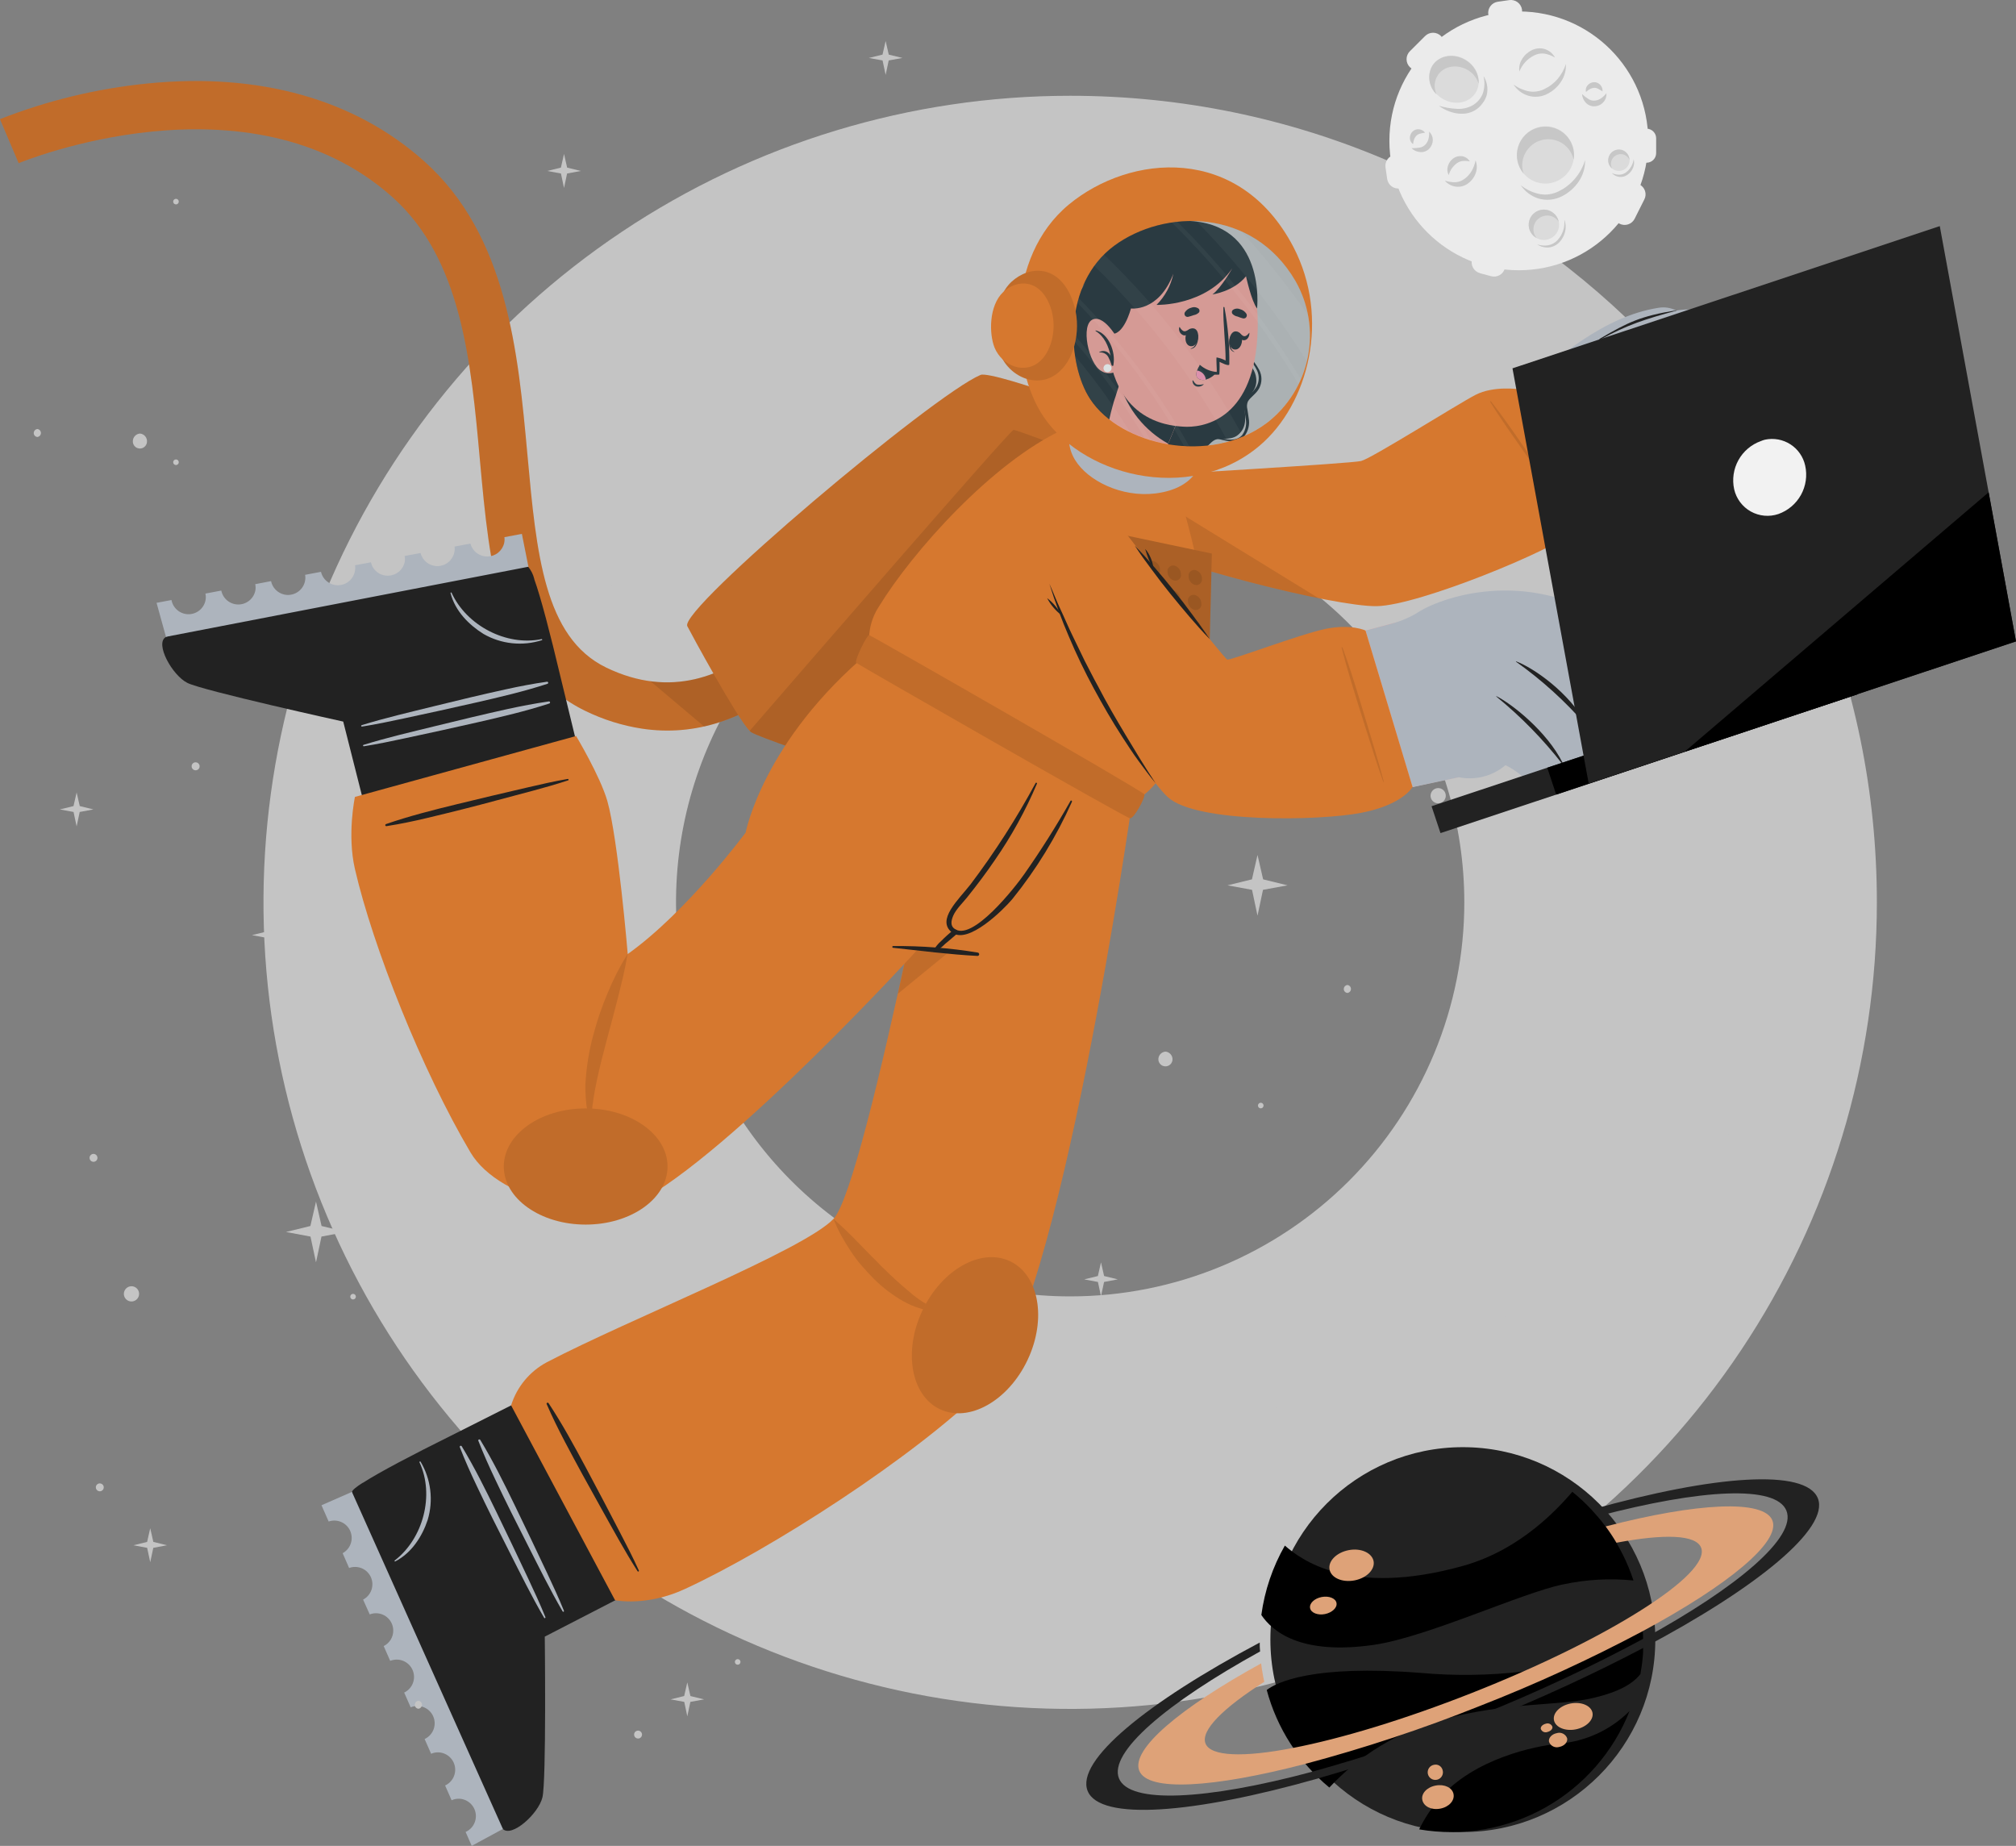 <svg width="521" height="477" viewBox="0 0 521 477" fill="none" xmlns="http://www.w3.org/2000/svg">
<rect x="0" y="0" width="521" height="477" fill="#808080" stroke="none"/>
<g clip-path="url(#clip0_768_931)">
<path d="M276.578 24.748C235.345 24.746 195.036 36.969 160.751 59.87C126.466 82.772 99.743 115.323 83.962 153.409C68.182 191.495 64.052 233.404 72.096 273.836C80.14 314.268 99.996 351.407 129.152 380.557C158.309 409.707 195.457 429.558 235.898 437.6C276.34 445.642 318.258 441.513 356.353 425.736C394.447 409.959 427.006 383.243 449.913 348.965C472.82 314.688 485.045 274.389 485.043 233.165C485.043 118.021 391.668 24.748 276.578 24.748ZM276.578 335.002C256.432 335.004 236.737 329.033 219.985 317.845C203.232 306.656 190.175 290.752 182.463 272.144C174.752 253.536 172.733 233.06 176.662 213.304C180.591 193.549 190.292 175.403 204.537 161.159C218.782 146.916 236.931 137.216 256.691 133.286C276.45 129.355 296.931 131.371 315.545 139.079C334.158 146.786 350.067 159.839 361.26 176.586C372.453 193.333 378.427 213.023 378.427 233.165C378.429 246.538 375.796 259.78 370.678 272.135C365.56 284.491 358.058 295.717 348.601 305.174C339.143 314.63 327.915 322.132 315.557 327.25C303.199 332.368 289.954 335.002 276.578 335.002Z" fill="#C4C4C4"/>
<path d="M368.422 17.347L372.383 13.399C372.926 12.855 373.231 12.118 373.231 11.35C373.231 10.581 372.926 9.844 372.383 9.301C371.842 8.762 371.109 8.46 370.345 8.46C369.581 8.46 368.849 8.762 368.307 9.301L364.347 13.249C363.804 13.793 363.499 14.53 363.499 15.298C363.499 16.066 363.804 16.803 364.347 17.347C364.89 17.882 365.622 18.183 366.385 18.183C367.147 18.183 367.879 17.882 368.422 17.347Z" fill="#EBEBEB"/>
<path d="M422.444 56.53L424.954 51.534C425.127 51.198 425.231 50.83 425.26 50.453C425.29 50.076 425.244 49.696 425.127 49.337C425.009 48.977 424.821 48.645 424.574 48.358C424.327 48.071 424.026 47.836 423.688 47.667C423.002 47.322 422.207 47.262 421.478 47.502C420.748 47.741 420.144 48.26 419.796 48.944L417.286 53.94C416.944 54.623 416.885 55.414 417.122 56.14C417.359 56.866 417.873 57.47 418.553 57.819C419.24 58.164 420.035 58.221 420.765 57.98C421.495 57.738 422.099 57.217 422.444 56.53Z" fill="#EBEBEB"/>
<path d="M387.903 6.181L390.874 5.767C391.251 5.713 391.614 5.586 391.942 5.392C392.27 5.198 392.557 4.942 392.786 4.637C393.014 4.332 393.181 3.986 393.276 3.617C393.37 3.248 393.392 2.864 393.338 2.486C393.227 1.726 392.819 1.04 392.205 0.579C391.59 0.118 390.818 -0.082 390.056 0.023L387.086 0.449C386.326 0.557 385.641 0.962 385.179 1.575C384.717 2.188 384.517 2.958 384.622 3.718C384.673 4.095 384.798 4.458 384.991 4.786C385.183 5.114 385.439 5.401 385.743 5.629C386.048 5.857 386.394 6.022 386.763 6.115C387.132 6.208 387.516 6.227 387.892 6.17L387.903 6.181Z" fill="#EBEBEB"/>
<path d="M364.254 45.411L363.817 42.429C363.703 41.671 363.294 40.988 362.68 40.529C362.066 40.07 361.295 39.872 360.535 39.977C360.157 40.03 359.793 40.156 359.464 40.349C359.134 40.543 358.846 40.799 358.616 41.104C358.386 41.409 358.219 41.756 358.123 42.126C358.028 42.495 358.006 42.88 358.06 43.258L358.486 46.228C358.54 46.605 358.667 46.968 358.861 47.296C359.055 47.624 359.312 47.91 359.616 48.139C359.921 48.368 360.268 48.534 360.637 48.629C361.006 48.724 361.39 48.745 361.767 48.691C362.145 48.638 362.508 48.51 362.836 48.316C363.164 48.122 363.45 47.866 363.679 47.561C363.908 47.256 364.074 46.91 364.169 46.541C364.264 46.172 364.285 45.788 364.231 45.411H364.254Z" fill="#EBEBEB"/>
<path d="M425.518 33.255H424.701C423.327 33.255 422.214 34.368 422.214 35.741V39.563C422.214 40.936 423.327 42.049 424.701 42.049H425.518C426.892 42.049 428.005 40.936 428.005 39.563V35.741C428.005 34.368 426.892 33.255 425.518 33.255Z" fill="#EBEBEB"/>
<path d="M382.468 70.597L385.37 71.379C386.112 71.576 386.902 71.471 387.566 71.087C388.231 70.703 388.716 70.072 388.916 69.33C389.112 68.584 389.005 67.79 388.616 67.123C388.227 66.456 387.59 65.971 386.843 65.773L383.942 65.002C383.206 64.808 382.424 64.912 381.764 65.291C381.104 65.671 380.621 66.295 380.419 67.028C380.32 67.395 380.294 67.777 380.342 68.154C380.391 68.531 380.513 68.894 380.703 69.223C380.892 69.553 381.144 69.841 381.445 70.073C381.746 70.305 382.09 70.475 382.457 70.574L382.468 70.597Z" fill="#EBEBEB"/>
<path d="M392.508 69.837C410.981 69.837 425.955 54.866 425.955 36.398C425.955 17.93 410.981 2.958 392.508 2.958C374.036 2.958 359.062 17.93 359.062 36.398C359.062 54.866 374.036 69.837 392.508 69.837Z" fill="#EBEBEB"/>
<path d="M404.679 16.553C404.76 18.159 404.324 19.748 403.435 21.088C402.541 22.469 401.287 23.579 399.809 24.3C398.286 25.07 396.523 25.219 394.892 24.714C393.347 24.227 392.023 23.212 391.15 21.848C392.342 22.727 393.715 23.329 395.169 23.609C395.846 23.736 396.541 23.736 397.218 23.609C397.898 23.518 398.557 23.308 399.164 22.987C399.483 22.834 399.794 22.665 400.096 22.481C400.396 22.285 400.695 22.101 400.971 21.882C401.541 21.453 402.062 20.963 402.526 20.42C403.487 19.283 404.218 17.969 404.679 16.553Z" fill="#C7C7C7"/>
<path d="M392.658 18.475C392.496 17.36 392.741 16.224 393.349 15.275C393.949 14.28 394.825 13.48 395.87 12.973C396.918 12.441 398.133 12.342 399.253 12.697C400.373 13.053 401.308 13.834 401.857 14.872C401.007 14.356 400.065 14.009 399.083 13.848C398.196 13.744 397.299 13.905 396.504 14.308C394.746 15.168 393.374 16.655 392.658 18.475Z" fill="#C7C7C7"/>
<path d="M381.329 41.44C381.735 42.459 381.764 43.59 381.41 44.628C381.054 45.705 380.38 46.648 379.475 47.333C379.016 47.698 378.487 47.965 377.921 48.117C377.354 48.269 376.763 48.304 376.183 48.219C375.089 48.075 374.09 47.524 373.385 46.677C374.303 46.988 375.272 47.125 376.24 47.08C377.081 47.012 377.883 46.695 378.543 46.17C379.262 45.629 379.868 44.953 380.327 44.179C380.816 43.33 381.155 42.403 381.329 41.44Z" fill="#C7C7C7"/>
<path d="M374.398 45.238C374.207 44.889 374.09 44.505 374.052 44.109C374.015 43.714 374.058 43.314 374.179 42.936C374.396 42.154 374.866 41.466 375.515 40.979C375.851 40.719 376.237 40.532 376.649 40.429C377.062 40.326 377.491 40.309 377.91 40.38C378.308 40.449 378.688 40.602 379.021 40.831C379.355 41.059 379.636 41.357 379.844 41.704C379.2 41.576 378.54 41.545 377.887 41.612C377.358 41.693 376.859 41.907 376.436 42.233C375.443 42.983 374.727 44.039 374.398 45.238Z" fill="#C7C7C7"/>
<path d="M369.332 34.003C369.628 34.277 369.865 34.608 370.029 34.976C370.193 35.344 370.281 35.742 370.288 36.144C370.286 37.006 369.947 37.832 369.344 38.447C369.029 38.769 368.643 39.013 368.217 39.158C367.791 39.304 367.337 39.348 366.891 39.287C366.094 39.208 365.349 38.853 364.784 38.285C365.482 38.308 366.18 38.262 366.868 38.147C367.413 38.066 367.917 37.811 368.307 37.422C368.706 37.018 368.995 36.519 369.148 35.972C369.319 35.331 369.381 34.665 369.332 34.003Z" fill="#C7C7C7"/>
<path d="M365.187 37.249C364.943 37.082 364.742 36.862 364.598 36.604C364.454 36.346 364.372 36.059 364.358 35.764C364.34 35.442 364.391 35.12 364.506 34.819C364.621 34.517 364.798 34.243 365.026 34.015C365.258 33.776 365.546 33.598 365.863 33.496C366.18 33.394 366.517 33.37 366.845 33.428C367.42 33.514 367.937 33.824 368.284 34.291C367.808 34.359 367.335 34.451 366.868 34.567C366.564 34.655 366.287 34.817 366.062 35.039C365.82 35.279 365.628 35.565 365.498 35.879C365.328 36.318 365.223 36.78 365.187 37.249Z" fill="#C7C7C7"/>
<path d="M415.155 24.081C415.191 24.482 415.147 24.886 415.024 25.27C414.902 25.653 414.704 26.008 414.442 26.314C414.157 26.654 413.806 26.931 413.41 27.13C413.014 27.328 412.581 27.442 412.139 27.465C411.691 27.494 411.243 27.418 410.829 27.245C410.416 27.071 410.048 26.804 409.755 26.464C409.215 25.872 408.898 25.111 408.857 24.311C409.359 24.794 409.911 25.223 410.504 25.589C410.959 25.892 411.501 26.038 412.047 26.003C412.616 25.971 413.167 25.792 413.647 25.485C414.224 25.104 414.734 24.63 415.155 24.081Z" fill="#C7C7C7"/>
<path d="M409.871 23.77C409.799 23.485 409.793 23.187 409.855 22.899C409.917 22.612 410.045 22.343 410.228 22.112C410.427 21.858 410.678 21.649 410.964 21.499C411.249 21.348 411.563 21.259 411.886 21.238C412.22 21.219 412.554 21.281 412.861 21.417C413.167 21.553 413.436 21.76 413.647 22.02C413.831 22.241 413.969 22.496 414.054 22.771C414.139 23.046 414.169 23.334 414.142 23.62C413.741 23.357 413.326 23.114 412.899 22.895C412.616 22.746 412.297 22.679 411.978 22.699C411.639 22.724 411.307 22.809 410.999 22.953C410.589 23.174 410.21 23.449 409.871 23.77Z" fill="#C7C7C7"/>
<path d="M406.13 43.036C407.797 39.297 406.136 34.922 402.419 33.266C398.702 31.609 394.337 33.297 392.67 37.036C391.002 40.775 392.664 45.15 396.38 46.807C400.097 48.463 404.462 46.775 406.13 43.036Z" fill="#DBDBDB"/>
<path d="M402.871 36.559C403.831 36.993 404.676 37.646 405.338 38.465C406 39.285 406.46 40.248 406.682 41.278C406.879 40.057 406.766 38.806 406.353 37.641C405.94 36.475 405.24 35.432 404.319 34.607C403.397 33.782 402.283 33.202 401.079 32.919C399.874 32.638 398.618 32.663 397.426 32.993C396.234 33.323 395.144 33.947 394.256 34.808C393.368 35.67 392.712 36.74 392.346 37.922C391.98 39.103 391.917 40.357 392.163 41.569C392.409 42.782 392.955 43.912 393.752 44.858C393.205 43.261 393.287 41.516 393.982 39.977C394.34 39.169 394.855 38.438 395.495 37.829C396.136 37.219 396.891 36.741 397.717 36.424C398.543 36.106 399.423 35.955 400.307 35.978C401.192 36.001 402.063 36.198 402.871 36.559Z" fill="#C7C7C7"/>
<path d="M409.641 41.347C409.684 43.312 409.117 45.243 408.017 46.872C406.902 48.54 405.365 49.883 403.562 50.763C401.712 51.684 399.583 51.878 397.598 51.304C395.717 50.705 394.094 49.488 392.992 47.851C394.431 48.995 396.119 49.783 397.92 50.153C398.35 50.224 398.785 50.267 399.221 50.28C399.649 50.291 400.078 50.256 400.499 50.176C401.325 50.045 402.126 49.785 402.871 49.405C403.262 49.209 403.665 48.99 404.022 48.772C404.403 48.543 404.764 48.285 405.104 48.001C405.811 47.459 406.456 46.841 407.027 46.159C408.224 44.754 409.114 43.115 409.641 41.347Z" fill="#C7C7C7"/>
<path d="M417.735 44.098C418.266 44.225 418.824 44.191 419.336 44C419.848 43.81 420.292 43.472 420.613 43.029C420.933 42.587 421.115 42.059 421.135 41.513C421.155 40.967 421.013 40.427 420.726 39.962C420.44 39.497 420.022 39.127 419.525 38.899C419.028 38.672 418.475 38.596 417.935 38.683C417.396 38.77 416.894 39.014 416.493 39.386C416.093 39.758 415.812 40.24 415.685 40.772C415.598 41.125 415.582 41.492 415.638 41.851C415.695 42.21 415.822 42.555 416.013 42.864C416.203 43.174 416.454 43.443 416.749 43.654C417.045 43.866 417.38 44.017 417.735 44.098Z" fill="#DBDBDB"/>
<path d="M419.381 39.885C419.765 39.976 420.122 40.156 420.424 40.409C420.726 40.663 420.964 40.984 421.12 41.347C421.102 40.735 420.884 40.146 420.499 39.67C420.114 39.194 419.584 38.857 418.99 38.711C418.275 38.55 417.526 38.678 416.906 39.069C416.286 39.46 415.847 40.08 415.685 40.795C415.562 41.301 415.588 41.832 415.759 42.324C415.931 42.816 416.241 43.249 416.652 43.569C416.331 43.024 416.236 42.375 416.387 41.761C416.538 41.117 416.937 40.559 417.498 40.208C418.059 39.856 418.735 39.74 419.381 39.885Z" fill="#C7C7C7"/>
<path d="M422.191 41.14C422.388 41.857 422.34 42.619 422.052 43.304C421.778 44.016 421.307 44.635 420.694 45.088C420.07 45.575 419.281 45.798 418.495 45.71C417.747 45.627 417.056 45.275 416.549 44.72C417.166 45.005 417.838 45.151 418.518 45.146C419.149 45.123 419.758 44.901 420.256 44.513C420.786 44.107 421.23 43.6 421.562 43.021C421.895 42.442 422.108 41.803 422.191 41.14Z" fill="#C7C7C7"/>
<path d="M398.772 61.998C399.547 62.042 400.318 61.856 400.988 61.462C401.657 61.068 402.194 60.485 402.532 59.786C402.869 59.087 402.992 58.303 402.884 57.535C402.777 56.766 402.443 56.046 401.926 55.467C401.41 54.887 400.733 54.474 399.981 54.279C399.23 54.085 398.437 54.117 397.704 54.373C396.971 54.628 396.33 55.095 395.862 55.715C395.394 56.334 395.121 57.079 395.076 57.854C395.045 58.369 395.116 58.885 395.286 59.373C395.455 59.86 395.719 60.309 396.062 60.694C396.406 61.08 396.822 61.393 397.287 61.617C397.752 61.84 398.257 61.97 398.772 61.998Z" fill="#DBDBDB"/>
<path d="M400.039 55.69C400.595 55.724 401.135 55.888 401.617 56.167C402.099 56.447 402.508 56.835 402.814 57.301C402.682 56.657 402.39 56.055 401.964 55.553C401.538 55.051 400.993 54.665 400.378 54.429C399.763 54.194 399.099 54.117 398.447 54.207C397.795 54.296 397.175 54.548 396.647 54.94C396.118 55.332 395.696 55.851 395.421 56.449C395.146 57.047 395.027 57.705 395.073 58.361C395.12 59.018 395.331 59.652 395.688 60.205C396.045 60.758 396.535 61.212 397.114 61.526C396.815 61.166 396.589 60.75 396.451 60.303C396.312 59.855 396.264 59.385 396.308 58.918C396.351 58.452 396.487 57.999 396.706 57.585C396.926 57.171 397.225 56.805 397.586 56.507C398.277 55.945 399.149 55.654 400.039 55.69Z" fill="#C7C7C7"/>
<path d="M404.275 56.748C404.652 57.717 404.728 58.776 404.494 59.787C404.264 60.823 403.758 61.777 403.032 62.55C402.299 63.358 401.286 63.856 400.199 63.943C399.155 64.021 398.116 63.741 397.252 63.149C398.178 63.46 399.167 63.539 400.13 63.379C401.04 63.205 401.871 62.745 402.502 62.067C403.149 61.371 403.643 60.547 403.953 59.649C404.255 58.714 404.365 57.727 404.275 56.748Z" fill="#C7C7C7"/>
<path d="M381.271 24.081C379.509 26.786 375.595 27.361 372.544 25.358C369.492 23.356 368.433 19.546 370.241 16.84C372.049 14.135 375.917 13.571 378.98 15.563C382.042 17.554 383.044 21.422 381.271 24.081Z" fill="#DBDBDB"/>
<path d="M371.554 19.477C371.091 20.206 370.821 21.041 370.771 21.903C370.721 22.765 370.891 23.625 371.266 24.403C370.266 23.464 369.617 22.212 369.424 20.854C369.231 19.496 369.508 18.113 370.207 16.933C371.969 14.228 375.883 13.652 378.946 15.655C379.965 16.282 380.799 17.169 381.362 18.225C381.924 19.281 382.195 20.468 382.147 21.664C381.696 20.241 380.764 19.02 379.51 18.21C376.712 16.449 373.154 16.967 371.554 19.477Z" fill="#C7C7C7"/>
<path d="M383.39 19.661C384.298 21.072 384.608 22.786 384.253 24.426C384.043 25.269 383.65 26.055 383.102 26.728C382.601 27.436 381.958 28.033 381.215 28.481C380.472 28.928 379.644 29.218 378.784 29.33C377.945 29.433 377.095 29.41 376.263 29.261C374.671 28.969 373.169 28.311 371.876 27.338C373.356 27.778 374.882 28.04 376.424 28.121C377.854 28.228 379.286 27.92 380.546 27.235C381.149 26.885 381.69 26.438 382.146 25.911C382.611 25.377 382.977 24.765 383.228 24.104C383.684 22.665 383.74 21.129 383.39 19.661Z" fill="#C7C7C7"/>
<path d="M378.047 473.42C405.517 473.42 427.786 451.156 427.786 423.693C427.786 396.229 405.517 373.966 378.047 373.966C350.577 373.966 328.309 396.229 328.309 423.693C328.309 451.156 350.577 473.42 378.047 473.42Z" fill="#222222"/>
<path d="M422.144 408.418C416.065 407.804 409.927 408.146 403.953 409.431C393.43 411.538 368.871 423.026 355.17 425.028C335.908 427.86 328.689 421.379 325.972 417.328C326.825 411.014 328.889 404.925 332.051 399.394C335.942 402.789 348.734 412.884 378.209 404.608C393.407 400.326 403.066 389.253 406.348 385.5C413.705 391.464 419.189 399.421 422.144 408.418Z" fill="black"/>
<path d="M421.143 442.133C416.966 452.699 409.281 461.507 399.377 467.078C389.473 472.649 377.954 474.645 366.753 472.729C368.17 469.864 369.929 467.182 371.992 464.741C381.018 454.381 396.677 451.204 402.79 450.582C409.722 450.053 416.234 447.055 421.143 442.133Z" fill="black"/>
<path d="M424.01 416.188C424.091 416.637 424.148 417.074 424.206 417.523C424.263 417.972 424.309 418.341 424.355 418.743C424.448 419.664 424.528 420.585 424.563 421.495C424.597 422.404 424.632 423.152 424.632 423.958V426.939C424.632 427.285 424.574 427.745 424.54 428.159C424.505 428.574 424.471 428.965 424.425 429.31C424.379 429.656 424.332 430.001 424.298 430.346C424.194 431.106 424.079 431.843 423.941 432.591C421.961 435.135 418.345 437.195 412.036 438.703C402.641 441.006 389.826 439.624 372.015 444.528C361.111 447.613 351.263 453.628 343.542 461.921C335.665 455.399 330.011 446.589 327.365 436.712C329.887 434.79 339.052 430.116 367.099 432.292C375.914 433.086 384.788 432.97 393.58 431.946C414.304 429.23 421.454 420.7 423.826 416.28L424.01 416.188Z" fill="black"/>
<path d="M354.975 403.388C355.401 405.552 353.19 407.796 350.047 408.395C346.904 408.994 344.025 407.75 343.599 405.586C343.173 403.422 345.395 401.189 348.527 400.579C351.659 399.969 354.514 401.235 354.975 403.388Z" fill="#DEA278"/>
<path d="M345.396 414.231C345.626 415.451 344.244 416.729 342.402 417.097C340.56 417.466 338.798 416.775 338.568 415.555C338.338 414.335 339.662 413.057 341.55 412.688C343.438 412.32 345.188 413.022 345.396 414.231Z" fill="#DEA278"/>
<path d="M411.552 442.583C411.909 444.424 409.964 446.347 407.223 446.888C404.483 447.429 401.95 446.347 401.593 444.505C401.236 442.663 403.171 440.729 405.922 440.2C408.674 439.67 411.195 440.775 411.552 442.583Z" fill="#DEA278"/>
<path d="M405.001 449.19C405.197 450.168 404.299 451.17 402.998 451.423C402.466 451.593 401.889 451.55 401.389 451.303C400.888 451.056 400.503 450.624 400.315 450.099C400.119 449.121 401.017 448.119 402.318 447.866C402.85 447.696 403.427 447.739 403.927 447.986C404.428 448.233 404.813 448.665 405.001 449.19Z" fill="#DEA278"/>
<path d="M401.19 446.209C401.305 446.796 400.729 447.36 399.9 447.567C399.737 447.628 399.563 447.656 399.389 447.649C399.215 447.643 399.044 447.602 398.886 447.529C398.728 447.456 398.585 447.353 398.467 447.225C398.348 447.097 398.257 446.948 398.196 446.784C398.081 446.197 398.657 445.633 399.486 445.426C399.649 445.365 399.823 445.337 399.997 445.344C400.171 445.35 400.342 445.391 400.5 445.464C400.659 445.536 400.801 445.64 400.919 445.767C401.038 445.895 401.13 446.045 401.19 446.209Z" fill="#DEA278"/>
<path d="M375.641 463.613C375.963 465.27 374.49 466.951 372.187 467.377C369.884 467.803 367.95 466.801 367.581 465.155C367.213 463.509 368.733 461.828 371.035 461.403C373.338 460.977 375.33 461.967 375.641 463.613Z" fill="#DEA278"/>
<path d="M372.809 457.386C372.927 457.756 372.932 458.154 372.824 458.528C372.717 458.902 372.5 459.236 372.203 459.487C371.905 459.738 371.54 459.895 371.153 459.939C370.767 459.982 370.375 459.91 370.029 459.732C369.684 459.553 369.398 459.276 369.21 458.936C369.021 458.595 368.938 458.206 368.971 457.818C369.003 457.431 369.15 457.061 369.393 456.757C369.635 456.452 369.962 456.226 370.333 456.108L370.564 456.05C371.037 455.931 371.538 456.003 371.958 456.251C372.378 456.499 372.684 456.902 372.809 457.374V457.386Z" fill="#DEA278"/>
<path d="M424.563 421.495C410.89 428.768 396.804 435.237 382.377 440.867C367.644 446.76 352.568 451.757 337.232 455.832C313.503 462.001 296.589 463.072 294.413 457.558C292.237 452.044 304.994 441.339 325.914 429.84C326.053 430.991 326.237 432.142 326.456 433.293L326.732 434.605C316.116 441.351 310.221 447.187 311.546 450.548C312.87 453.909 321.424 454.163 334.101 451.699C346.512 449.305 362.884 444.378 380.42 437.46C397.955 430.542 413.325 422.91 424.01 416.154C434.902 409.305 440.969 403.342 439.622 399.935C438.275 396.527 430.032 396.355 417.747 398.657C416.892 397.205 415.962 395.799 414.96 394.444C438.575 388.332 455.868 387.399 458.044 392.902C460.22 398.404 446.715 409.558 424.563 421.495Z" fill="#DEA278"/>
<path d="M424.585 425.892C411.187 432.901 397.437 439.218 383.39 444.816C369.423 450.461 355.174 455.379 340.698 459.55C308.299 468.758 284.212 470.589 281.081 462.796C277.949 455.003 296.267 440.004 325.557 424.453C325.542 425.221 325.573 425.99 325.649 426.755C301.344 440.154 286.503 452.862 289.175 459.55C291.846 466.237 311.776 465.155 339.04 457.858C368.759 449.637 397.465 438.115 424.62 423.509C449.259 410.053 464.33 397.138 461.682 390.404C459.034 383.67 439.611 384.775 412.888 391.82C412.393 391.232 411.875 390.668 411.345 390.093C443.157 381.149 466.702 379.468 469.788 387.169C472.873 394.87 454.267 410.214 424.585 425.892Z" fill="#222222"/>
<path d="M165.922 188.295C160.823 187.513 155.874 185.96 151.242 183.691C128.952 172.871 126.557 146.649 124.024 118.885C121.721 93.308 119.269 66.867 101.377 50.901C64.13 17.704 5.411 41.911 4.824 42.165L-0.012 30.792C12.194 25.992 25.002 22.893 38.052 21.583C66.847 18.682 91.625 25.589 109.586 41.635C131.128 60.835 133.891 91.051 136.32 117.676C138.623 142.92 140.615 164.721 156.63 172.491C190.204 188.779 212.402 148.099 213.323 146.361L224.238 152.117C219.256 160.942 212.804 168.853 205.16 175.507C192.829 186.051 179.508 190.333 165.922 188.295Z" fill="#D6782F"/>
<path opacity="0.1" d="M165.922 188.295C160.823 187.513 155.874 185.96 151.242 183.691C128.952 172.871 126.557 146.649 124.024 118.885C121.721 93.308 119.269 66.867 101.377 50.901C64.13 17.704 5.411 41.911 4.824 42.165L-0.012 30.792C12.194 25.992 25.002 22.893 38.052 21.583C66.847 18.682 91.625 25.589 109.586 41.635C131.128 60.835 133.891 91.051 136.32 117.676C138.623 142.92 140.615 164.721 156.63 172.491C190.204 188.779 212.402 148.099 213.323 146.361L224.238 152.117C219.256 160.942 212.804 168.853 205.16 175.507C192.829 186.051 179.508 190.333 165.922 188.295Z" fill="black"/>
<path opacity="0.1" d="M224.239 152.208C219.26 161.032 212.807 168.939 205.161 175.587C198.542 181.468 190.585 185.641 181.984 187.743L168.087 176.024C195.167 179.65 212.506 147.88 213.335 146.361L224.239 152.208Z" fill="black"/>
<path d="M263.177 212.284C262.025 212.929 196.893 191.207 194.095 189.193C193.96 189.1 193.84 188.988 193.738 188.859C190.549 185.717 178.494 163.535 177.619 161.797C175.501 157.365 241.186 102.021 253.402 96.887C256.464 95.598 296.589 109.941 302.599 115.765C305.178 118.263 310.025 128.427 309.761 129.751C309.335 131.731 264.282 211.639 263.177 212.284Z" fill="#D6782F"/>
<path opacity="0.1" d="M263.177 212.284C262.025 212.929 196.893 191.207 194.095 189.193C193.96 189.1 193.84 188.988 193.738 188.859C190.549 185.717 178.494 163.535 177.619 161.797C175.501 157.365 241.186 102.021 253.402 96.887C256.464 95.598 296.589 109.941 302.599 115.765C305.178 118.263 310.025 128.427 309.761 129.751C309.335 131.731 264.282 211.639 263.177 212.284Z" fill="black"/>
<path opacity="0.1" d="M263.177 212.284C262.025 212.929 196.893 191.207 194.095 189.193C193.96 189.1 193.84 188.988 193.738 188.859C205.528 175.23 260.931 111.253 261.922 111.092C262.912 110.93 300.883 125.653 309.772 129.762C309.334 131.731 264.282 211.639 263.177 212.284Z" fill="black"/>
<path d="M168.547 344.809L116.598 370.973C106.65 375.912 98.015 380.435 93.766 383.186H93.697C92.085 384.222 91.118 384.994 90.98 385.489V385.581C90.451 389.54 127.674 470.22 129.919 472.592C132.164 474.963 139.13 468.758 140.178 464.476C141.225 460.194 140.788 422.922 140.788 422.922L192.426 396.297L168.547 344.809Z" fill="#222222"/>
<path d="M83.082 388.976L84.936 393.178C86 392.811 87.163 392.857 88.195 393.308C89.227 393.758 90.052 394.579 90.506 395.608C90.961 396.638 91.012 397.801 90.65 398.866C90.288 399.932 89.539 400.823 88.551 401.362L90.22 405.184C91.288 404.793 92.465 404.823 93.511 405.267C94.558 405.712 95.396 406.538 95.856 407.577C96.316 408.617 96.363 409.793 95.988 410.866C95.613 411.939 94.843 412.829 93.836 413.356L95.551 417.189C96.059 416.983 96.603 416.877 97.152 416.879C98.339 416.879 99.479 417.35 100.319 418.19C101.159 419.03 101.63 420.169 101.63 421.356C101.636 422.189 101.407 423.007 100.969 423.715C100.531 424.424 99.902 424.994 99.155 425.362L100.836 429.172C101.37 428.971 101.935 428.866 102.505 428.861C103.523 428.858 104.511 429.201 105.307 429.833C106.103 430.466 106.66 431.351 106.887 432.342C107.113 433.334 106.996 434.373 106.553 435.288C106.11 436.204 105.369 436.941 104.451 437.38L106.132 441.19C106.673 440.967 107.251 440.85 107.836 440.844C108.858 440.84 109.851 441.186 110.649 441.823C111.448 442.461 112.004 443.353 112.226 444.35C112.448 445.347 112.322 446.391 111.869 447.307C111.416 448.223 110.663 448.956 109.736 449.385L111.417 453.196C111.968 452.951 112.564 452.826 113.167 452.827C114.189 452.831 115.178 453.184 115.973 453.827C116.767 454.469 117.318 455.363 117.535 456.361C117.753 457.359 117.623 458.402 117.168 459.316C116.713 460.231 115.96 460.963 115.032 461.391L116.713 465.213C117.279 464.947 117.896 464.809 118.521 464.81C119.547 464.816 120.54 465.173 121.334 465.821C122.129 466.47 122.678 467.371 122.889 468.375C123.1 469.378 122.961 470.424 122.495 471.338C122.03 472.252 121.265 472.978 120.328 473.397L121.906 476.989L129.965 472.626L90.946 385.523L83.082 388.976Z" fill="#ADB4BD"/>
<path d="M108.665 377.673C110.008 379.924 110.866 382.432 111.185 385.034C111.505 387.636 111.277 390.277 110.518 392.786C109.16 396.884 106.466 401.258 102.136 403.492C102.01 403.561 101.883 403.33 101.998 403.25C109.367 397.586 112.36 386.34 108.4 377.857C108.393 377.839 108.39 377.819 108.391 377.8C108.393 377.78 108.399 377.761 108.409 377.745C108.419 377.728 108.433 377.714 108.449 377.703C108.465 377.693 108.484 377.686 108.503 377.684C108.527 377.668 108.554 377.659 108.582 377.657C108.611 377.655 108.639 377.66 108.665 377.673Z" fill="#ADB4BD"/>
<path d="M119.315 373.713C122.631 379.203 125.498 384.97 128.296 390.737C131.094 396.504 133.8 402.179 136.505 407.923C138.048 411.215 139.591 414.519 140.949 417.892C140.969 417.938 140.971 417.989 140.954 418.037C140.937 418.084 140.902 418.122 140.857 418.145C140.813 418.164 140.763 418.166 140.718 418.148C140.672 418.131 140.636 418.097 140.616 418.053C137.38 412.516 134.548 406.726 131.646 401.017C128.745 395.307 125.89 389.678 123.196 383.946C121.618 380.654 120.144 377.339 118.82 373.943C118.81 373.909 118.806 373.873 118.81 373.838C118.814 373.802 118.824 373.768 118.842 373.737C118.859 373.706 118.882 373.678 118.91 373.656C118.938 373.634 118.97 373.618 119.005 373.609C119.061 373.593 119.121 373.594 119.176 373.612C119.232 373.631 119.28 373.666 119.315 373.713Z" fill="#ADB4BD"/>
<path d="M124.105 372.067C127.432 377.557 130.287 383.324 133.085 389.103C135.883 394.881 138.589 400.545 141.294 406.289C142.837 409.581 144.38 412.884 145.739 416.246C145.759 416.292 145.76 416.343 145.743 416.391C145.726 416.438 145.691 416.476 145.646 416.499C145.602 416.518 145.552 416.52 145.507 416.502C145.461 416.485 145.425 416.451 145.405 416.407C142.169 410.87 139.337 405.08 136.436 399.371C133.534 393.661 130.679 388.032 127.985 382.3C126.419 379.008 124.934 375.693 123.609 372.297C123.599 372.263 123.595 372.227 123.599 372.192C123.603 372.156 123.613 372.122 123.631 372.091C123.648 372.06 123.671 372.032 123.699 372.01C123.727 371.988 123.759 371.972 123.794 371.963C123.85 371.947 123.91 371.948 123.965 371.966C124.021 371.985 124.069 372.02 124.105 372.067Z" fill="#ADB4BD"/>
<path d="M132.084 363.169L158.945 413.506C158.945 413.506 167.005 415.244 176.998 410.617C199.116 400.407 236.144 376.648 254.657 358.403C273.793 339.537 292.571 207.3 292.571 207.3L247.438 181.262C247.438 181.262 223.997 305.994 215.385 314.996C207.613 323.122 162.549 340.907 141.306 352.026C136.887 354.384 133.574 358.387 132.084 363.169Z" fill="#D6782F"/>
<path d="M141.755 362.57C145.289 367.934 148.375 373.575 151.403 379.238C154.431 384.901 157.344 390.45 160.269 396.09C161.95 399.313 163.619 402.559 165.116 405.863C165.123 405.888 165.125 405.914 165.122 405.939C165.118 405.965 165.11 405.99 165.097 406.012C165.084 406.035 165.067 406.055 165.047 406.07C165.026 406.086 165.003 406.098 164.978 406.104C164.943 406.115 164.906 406.115 164.871 406.105C164.836 406.095 164.805 406.075 164.782 406.047C161.328 400.637 158.277 394.962 155.145 389.368C152.013 383.773 148.985 378.26 146.026 372.642C144.334 369.419 142.722 366.162 141.271 362.823C141.259 362.789 141.253 362.753 141.255 362.717C141.257 362.681 141.267 362.646 141.283 362.613C141.299 362.581 141.322 362.552 141.349 362.529C141.377 362.506 141.409 362.488 141.444 362.478C141.499 362.46 141.558 362.46 141.614 362.476C141.669 362.493 141.718 362.525 141.755 362.57Z" fill="#222222"/>
<path opacity="0.1" d="M232.056 256.785L292.571 207.288L247.438 181.296C247.438 181.296 240.069 220.687 232.056 256.785Z" fill="black"/>
<path opacity="0.1" d="M242.602 338.559C241.001 338.778 239.371 338.628 237.836 338.121C236.292 337.66 234.805 337.027 233.403 336.233C230.639 334.657 228.095 332.721 225.839 330.478C224.687 329.327 223.674 328.176 222.649 327.025C221.623 325.841 220.68 324.587 219.829 323.272C218.965 321.971 218.148 320.636 217.399 319.278C216.642 317.901 215.981 316.474 215.419 315.007C216.57 316.009 217.722 317.068 218.873 318.184C220.024 319.301 221.084 320.325 222.108 321.43C223.133 322.535 224.25 323.571 225.275 324.676L226.875 326.265C227.405 326.794 227.9 327.416 228.452 327.854C230.582 329.948 232.758 331.951 235.038 333.828C237.276 335.819 239.833 337.418 242.602 338.559Z" fill="black"/>
<path d="M265.535 351.473C270.546 340.917 268.536 329.478 261.045 325.924C253.554 322.369 243.419 328.045 238.408 338.601C233.396 349.157 235.407 360.596 242.898 364.151C250.388 367.705 260.523 362.03 265.535 351.473Z" fill="#D6782F"/>
<path opacity="0.1" d="M265.535 351.473C270.546 340.917 268.536 329.478 261.045 325.924C253.554 322.369 243.419 328.045 238.408 338.601C233.396 349.157 235.407 360.596 242.898 364.151C250.388 367.705 260.523 362.03 265.535 351.473Z" fill="black"/>
<path d="M158.519 231.173L144.795 174.666C142.227 163.857 139.787 154.419 138.071 149.665V149.584C137.781 148.428 137.239 147.351 136.482 146.43H136.402C132.671 145.014 45.64 162.983 42.819 164.64C39.999 166.298 44.466 174.459 48.404 176.462C52.341 178.465 88.701 186.465 88.701 186.465L102.955 242.788L158.519 231.173Z" fill="#222222"/>
<path d="M134.87 137.958L130.357 138.81C130.426 139.32 130.403 139.839 130.288 140.341C130.061 141.317 129.513 142.19 128.732 142.819C127.951 143.448 126.982 143.798 125.979 143.813C124.977 143.827 123.998 143.506 123.199 142.899C122.4 142.293 121.827 141.437 121.572 140.467L117.473 141.239C117.544 141.769 117.517 142.307 117.393 142.827C117.165 143.805 116.615 144.677 115.831 145.305C115.048 145.933 114.076 146.279 113.072 146.288C112.068 146.298 111.09 145.969 110.295 145.356C109.5 144.743 108.934 143.881 108.688 142.908L104.578 143.667C104.682 144.207 104.682 144.762 104.578 145.302C104.307 146.46 103.587 147.463 102.577 148.091C101.567 148.719 100.348 148.921 99.19 148.652C98.373 148.469 97.626 148.056 97.037 147.463C96.447 146.869 96.04 146.119 95.862 145.302L91.763 146.073C91.835 146.638 91.807 147.21 91.683 147.765C91.455 148.751 90.899 149.631 90.107 150.261C89.314 150.891 88.332 151.234 87.319 151.234C86.307 151.234 85.324 150.891 84.532 150.261C83.739 149.631 83.184 148.751 82.956 147.765L78.857 148.537C78.952 149.117 78.932 149.711 78.798 150.283C78.664 150.856 78.418 151.397 78.075 151.875C77.732 152.353 77.298 152.758 76.798 153.068C76.298 153.378 75.742 153.587 75.161 153.682C74.584 153.784 73.992 153.764 73.422 153.624C72.588 153.432 71.827 153.005 71.229 152.393C70.631 151.78 70.221 151.009 70.049 150.171L65.962 150.954C66.088 151.542 66.088 152.15 65.962 152.738C65.729 153.736 65.162 154.624 64.354 155.255C63.547 155.886 62.548 156.222 61.524 156.207C60.499 156.192 59.511 155.827 58.722 155.173C57.933 154.519 57.392 153.615 57.188 152.611L53.089 153.383C53.227 153.993 53.227 154.626 53.089 155.236C52.861 156.242 52.292 157.138 51.48 157.773C50.666 158.409 49.659 158.744 48.627 158.722C47.596 158.7 46.603 158.323 45.818 157.655C45.032 156.986 44.502 156.066 44.316 155.052L40.459 155.777L42.888 164.56L136.563 146.453L134.87 137.958Z" fill="#ADB4BD"/>
<path d="M140.062 165.423C137.571 166.222 134.941 166.492 132.34 166.216C129.739 165.941 127.224 165.126 124.956 163.823C121.272 161.521 117.622 157.964 116.425 153.233C116.425 153.106 116.644 153.026 116.701 153.164C120.547 161.613 130.828 167.046 139.982 165.147C140.021 165.147 140.059 165.163 140.087 165.191C140.115 165.219 140.131 165.257 140.131 165.297C140.134 165.322 140.129 165.348 140.116 165.371C140.104 165.393 140.085 165.412 140.062 165.423Z" fill="#ADB4BD"/>
<path d="M141.514 176.692C135.411 178.683 129.148 180.145 122.885 181.573C116.621 183 110.519 184.347 104.279 185.671C100.733 186.43 97.163 187.19 93.571 187.754C93.547 187.761 93.522 187.763 93.497 187.759C93.472 187.756 93.448 187.748 93.426 187.735C93.404 187.722 93.386 187.705 93.371 187.684C93.356 187.664 93.346 187.641 93.341 187.616C93.331 187.566 93.341 187.513 93.368 187.47C93.397 187.427 93.44 187.397 93.49 187.386C99.616 185.486 105.891 184.048 112.119 182.505C118.348 180.963 124.462 179.501 130.668 178.142C134.226 177.36 137.783 176.669 141.398 176.163C141.472 176.163 141.542 176.192 141.594 176.244C141.646 176.295 141.675 176.366 141.675 176.439C141.677 176.492 141.662 176.545 141.634 176.591C141.605 176.636 141.563 176.671 141.514 176.692Z" fill="#ADB4BD"/>
<path d="M142.008 181.78C135.895 183.771 129.631 185.233 123.379 186.661C117.128 188.088 110.979 189.435 104.762 190.758C101.204 191.518 97.635 192.278 94.043 192.842C94.019 192.847 93.994 192.847 93.969 192.842C93.945 192.837 93.922 192.828 93.902 192.814C93.881 192.8 93.864 192.782 93.851 192.761C93.837 192.74 93.828 192.717 93.824 192.692C93.819 192.668 93.819 192.643 93.824 192.619C93.829 192.595 93.838 192.572 93.853 192.551C93.867 192.531 93.884 192.513 93.905 192.5C93.926 192.487 93.949 192.478 93.974 192.474C100.099 190.574 106.374 189.135 112.591 187.605C118.809 186.074 124.945 184.6 131.14 183.23C134.709 182.459 138.266 181.768 141.882 181.25C141.955 181.25 142.025 181.28 142.077 181.331C142.129 181.383 142.158 181.453 142.158 181.527C142.161 181.579 142.148 181.631 142.122 181.676C142.095 181.721 142.056 181.757 142.008 181.78Z" fill="#ADB4BD"/>
<path d="M292.64 207.369C292.64 207.369 280.137 221.067 269.521 231.83C261.772 239.703 254.611 246.402 252.711 246.437C250.558 246.437 240.76 245.401 237.513 244.975C237.513 244.975 189.226 298.086 164.437 310.933C155.951 315.33 129.297 310.817 121.583 297.787C109.068 276.642 96.369 244.687 91.729 224.589C89.656 215.622 91.729 205.93 91.729 205.93L148.882 190.195C148.882 190.195 155.053 200.474 156.941 206.932C159.728 216.681 162.226 246.541 162.226 246.541C177.666 235.513 192.703 215.139 192.703 215.139C192.703 215.139 197.147 191.472 224.941 168.232L292.64 207.369Z" fill="#D6782F"/>
<path d="M252.654 246.149C245.424 244.963 238.105 244.401 230.778 244.468C230.749 244.475 230.721 244.488 230.696 244.505C230.672 244.523 230.651 244.545 230.635 244.571C230.619 244.596 230.608 244.625 230.603 244.655C230.598 244.685 230.599 244.715 230.606 244.745C230.61 244.789 230.63 244.83 230.662 244.861C230.693 244.893 230.734 244.912 230.778 244.917C238.02 245.689 245.32 246.644 252.585 247.024C252.642 247.028 252.7 247.022 252.755 247.004C252.81 246.986 252.861 246.958 252.905 246.921C252.949 246.883 252.985 246.837 253.011 246.786C253.037 246.734 253.053 246.678 253.057 246.621C253.063 246.505 253.025 246.392 252.95 246.304C252.875 246.216 252.769 246.161 252.654 246.149Z" fill="#222222"/>
<path d="M277.027 207.185C277.12 206.966 276.786 206.724 276.67 206.943C273.001 213.427 269.014 219.739 264.708 225.878C262.751 228.733 250.984 243.962 246.459 239.83C245.699 239.127 245.745 238.022 246.344 236.63C247.069 234.96 248.75 233.36 249.901 231.933C252.434 228.779 254.864 225.556 257.132 222.218C261.417 216.034 265.055 209.427 267.989 202.5C268.004 202.451 267.999 202.398 267.975 202.353C267.951 202.308 267.911 202.274 267.863 202.258C267.824 202.245 267.781 202.245 267.742 202.257C267.703 202.27 267.668 202.294 267.644 202.327C262.703 211.477 257.076 220.238 250.811 228.537C247.725 232.486 241.888 237.746 246.033 240.969C250.178 244.192 259.354 235.018 261.599 232.359C267.809 224.67 272.995 216.208 277.027 207.185Z" fill="#222222"/>
<path d="M246.378 240.347C245.284 241.208 244.245 242.139 243.27 243.133C242.431 243.853 241.729 244.719 241.197 245.688C241.117 245.884 241.347 246.034 241.52 245.965C242.538 245.42 243.466 244.721 244.271 243.893C245.273 243.052 246.286 242.235 247.253 241.36C247.32 241.303 247.374 241.233 247.414 241.154C247.453 241.076 247.477 240.99 247.483 240.903C247.49 240.815 247.479 240.727 247.451 240.643C247.424 240.56 247.38 240.483 247.322 240.416C247.265 240.35 247.195 240.295 247.116 240.256C247.038 240.216 246.952 240.193 246.865 240.186C246.777 240.18 246.689 240.191 246.606 240.218C246.522 240.246 246.445 240.29 246.378 240.347Z" fill="#222222"/>
<path d="M99.788 212.94C105.752 210.879 111.889 209.325 118.026 207.829C124.162 206.333 130.161 204.905 136.252 203.501C139.706 202.695 143.229 201.889 146.752 201.279C146.803 201.282 146.851 201.304 146.887 201.34C146.923 201.376 146.945 201.424 146.948 201.475C146.948 201.51 146.938 201.545 146.92 201.576C146.902 201.606 146.875 201.631 146.844 201.648C140.846 203.628 134.697 205.101 128.607 206.758C122.516 208.416 116.517 209.912 110.427 211.363C106.973 212.192 103.449 212.928 99.903 213.481C99.868 213.489 99.831 213.491 99.795 213.485C99.759 213.479 99.724 213.466 99.693 213.447C99.662 213.428 99.635 213.402 99.614 213.373C99.593 213.343 99.578 213.309 99.569 213.274C99.556 213.201 99.571 213.125 99.612 213.063C99.652 213 99.716 212.956 99.788 212.94Z" fill="#222222"/>
<path opacity="0.1" d="M153.188 290.213C152.166 288.529 151.573 286.62 151.461 284.653C151.346 283.686 151.346 282.719 151.288 281.741C151.244 280.773 151.275 279.803 151.38 278.84C151.662 275.007 152.309 271.211 153.315 267.502C154.283 263.815 155.514 260.203 156.999 256.693C158.441 253.16 160.174 249.752 162.18 246.506C161.593 250.304 160.66 253.965 159.751 257.602C158.841 261.24 157.862 264.843 156.895 268.434C155.928 272.026 155.007 275.617 154.236 279.231C153.879 281.027 153.499 282.846 153.28 284.664C152.933 286.495 152.902 288.372 153.188 290.213Z" fill="black"/>
<path d="M151.357 316.446C163.045 316.446 172.519 309.726 172.519 301.436C172.519 293.146 163.045 286.426 151.357 286.426C139.67 286.426 130.195 293.146 130.195 301.436C130.195 309.726 139.67 316.446 151.357 316.446Z" fill="#D6782F"/>
<path opacity="0.1" d="M151.357 316.446C163.045 316.446 172.519 309.726 172.519 301.436C172.519 293.146 163.045 286.426 151.357 286.426C139.67 286.426 130.195 293.146 130.195 301.436C130.195 309.726 139.67 316.446 151.357 316.446Z" fill="black"/>
<path d="M291.109 138.844C324.959 152.312 352.05 157.757 362.758 154.637C372.13 151.898 398.865 140.398 411.875 127.932C415.801 124.18 398.059 98.556 392.624 100.594C387.19 102.631 359.949 117.941 352.833 120.461C348.792 121.889 304.741 123.535 294.724 123.708C278.007 124.007 276.084 132.87 291.109 138.844Z" fill="#F7A9A0"/>
<path d="M429.444 110.861C428.213 112.749 429.191 113.417 432.991 112.116C436.79 110.815 450.687 102.493 453.185 107.592C455.684 112.692 435.915 124.157 429.41 125.826C422.905 127.495 411.863 127.932 411.863 127.932C415.283 124.928 422.847 116.847 429.444 110.861Z" fill="#455A64"/>
<path d="M392.601 100.594C402.502 92.536 414.327 81.773 428.603 79.54C430.175 79.266 431.794 79.517 433.209 80.254C439.587 79.103 442.028 81.819 442.028 81.819C448.292 82.602 450.41 85.687 450.41 85.687C450.41 85.687 457.928 84.467 459.379 88.899C461.072 93.848 450.168 94.654 444.412 98.66C431.298 107.972 415.271 124.893 411.748 127.955L392.601 100.594Z" fill="#ADB4BD"/>
<path d="M423.94 98.74C427.746 95.962 431.735 93.443 435.88 91.201C440.568 89.049 445.409 87.248 450.364 85.814C450.379 85.807 450.392 85.798 450.404 85.787C450.415 85.775 450.423 85.761 450.429 85.746C450.434 85.731 450.436 85.714 450.435 85.698C450.434 85.682 450.429 85.667 450.422 85.652C450.411 85.63 450.395 85.611 450.375 85.596C450.355 85.582 450.331 85.574 450.306 85.572C440.461 87.393 431.303 91.876 423.825 98.533C423.595 98.717 423.687 98.901 423.94 98.74Z" fill="#263238"/>
<path d="M417.159 91.65C421.108 89.267 428.086 85.123 442.109 81.969V81.889C433.03 82.693 424.355 86.009 417.056 91.466C416.779 91.627 416.894 91.811 417.159 91.65Z" fill="#263238"/>
<path d="M413.59 87.748C420.498 83.949 425.277 82.43 433.232 80.277V80.185C423.93 81.681 420.729 83.281 413.441 87.529C413.233 87.748 413.326 87.92 413.59 87.748Z" fill="#222222"/>
<path d="M392.601 100.594L411.852 127.932C410.979 131.593 409.077 134.927 406.371 137.544C401.858 141.906 366.673 156.479 355.781 156.64C344.889 156.801 302.335 146.096 287.091 138.384C271.847 130.672 280.01 123.995 291.178 123.236C302.346 122.476 349.08 119.782 351.763 119.126C354.445 118.47 376.609 104.484 381.306 102.044C386.004 99.604 392.601 100.594 392.601 100.594Z" fill="#D6782F"/>
<path opacity="0.1" d="M287.114 138.396C298.19 143.967 323.52 151.115 340.79 154.591L289.934 123.339C279.446 124.513 272.457 130.971 287.114 138.396Z" fill="black"/>
<path opacity="0.1" d="M385.371 103.771C388.272 107.489 390.978 111.357 393.661 115.282C396.343 119.207 398.945 122.971 401.57 126.793C403.067 128.991 404.575 131.213 405.992 133.469C406.095 133.619 405.992 133.699 405.853 133.561C402.987 129.832 400.292 125.941 397.564 122.05C394.835 118.159 392.187 114.418 389.504 110.539C387.996 108.329 386.522 106.165 385.117 103.863C385.025 103.69 385.221 103.575 385.371 103.771Z" fill="black"/>
<path d="M292.571 207.334L224.872 168.197C224.106 164.207 224.932 160.075 227.174 156.686C235.775 142.631 256.373 119.494 274.771 110.976C288.035 104.853 298.466 110.044 302.404 119.817C303.406 122.292 313.146 154.453 311.937 165.918C310.659 178.05 304.764 193.083 299.468 201.325C297.706 203.871 295.335 205.937 292.571 207.334Z" fill="#D6782F"/>
<path d="M292.03 211.455C293.031 211.605 296.025 206.08 295.748 205.274C295.472 204.468 225.136 164.203 224.618 164.111C224.1 164.019 220.68 170.81 221.302 171.305C221.924 171.8 290.694 211.248 292.03 211.455Z" fill="#D6782F"/>
<path opacity="0.1" d="M292.03 211.455C293.031 211.605 296.025 206.08 295.748 205.274C295.472 204.468 225.136 164.203 224.618 164.111C224.1 164.019 220.68 170.81 221.302 171.305C221.924 171.8 290.694 211.248 292.03 211.455Z" fill="black"/>
<path d="M278.34 166.079L312.431 173.239L313.191 143.046L279.1 135.863L278.34 166.079Z" fill="#D6782F"/>
<path opacity="0.2" d="M278.34 166.079L312.431 173.239L313.191 143.046L279.1 135.863L278.34 166.079Z" fill="black"/>
<path opacity="0.1" d="M278.34 166.079L282.657 166.977L283.417 136.784L279.1 135.863L278.34 166.079Z" fill="black"/>
<path opacity="0.1" d="M307.17 148.859C307.152 149.377 307.309 149.887 307.616 150.304C307.923 150.722 308.362 151.024 308.863 151.161C309.25 151.24 309.653 151.164 309.985 150.948C310.316 150.733 310.55 150.396 310.636 150.01C310.648 149.88 310.648 149.749 310.636 149.619C310.654 149.099 310.495 148.589 310.185 148.171C309.876 147.753 309.434 147.452 308.932 147.317C308.546 147.238 308.144 147.315 307.814 147.53C307.485 147.746 307.253 148.083 307.17 148.468C307.154 148.598 307.154 148.729 307.17 148.859Z" fill="black"/>
<path opacity="0.1" d="M307.009 155.305C306.99 155.823 307.147 156.333 307.454 156.751C307.762 157.168 308.201 157.47 308.701 157.607C308.892 157.649 309.09 157.653 309.283 157.618C309.476 157.582 309.66 157.509 309.824 157.402C309.988 157.294 310.129 157.156 310.238 156.993C310.348 156.831 310.424 156.648 310.463 156.456C310.486 156.319 310.486 156.179 310.463 156.042C310.481 155.524 310.324 155.014 310.017 154.597C309.71 154.179 309.27 153.877 308.77 153.74C308.383 153.661 307.98 153.737 307.648 153.953C307.317 154.168 307.083 154.505 306.997 154.891C306.984 155.029 306.988 155.168 307.009 155.305Z" fill="black"/>
<path opacity="0.1" d="M306.847 161.636C306.829 162.154 306.986 162.664 307.293 163.081C307.6 163.499 308.04 163.801 308.54 163.938C308.927 164.017 309.33 163.94 309.662 163.725C309.994 163.51 310.227 163.173 310.313 162.787C310.331 162.653 310.331 162.518 310.313 162.384C310.331 161.866 310.174 161.357 309.867 160.939C309.56 160.521 309.121 160.219 308.621 160.082C308.233 160.003 307.83 160.08 307.499 160.295C307.167 160.51 306.933 160.847 306.847 161.233C306.827 161.367 306.827 161.502 306.847 161.636Z" fill="black"/>
<path opacity="0.1" d="M301.736 147.719C301.717 148.237 301.874 148.747 302.181 149.165C302.489 149.582 302.928 149.884 303.428 150.021C303.619 150.063 303.817 150.067 304.01 150.032C304.203 149.996 304.387 149.923 304.551 149.816C304.715 149.709 304.856 149.57 304.965 149.407C305.075 149.245 305.151 149.062 305.19 148.87C305.213 148.733 305.213 148.593 305.19 148.456C305.208 147.938 305.051 147.428 304.744 147.011C304.437 146.593 303.997 146.291 303.497 146.154C303.11 146.078 302.708 146.156 302.378 146.371C302.047 146.585 301.812 146.92 301.724 147.305C301.707 147.443 301.711 147.582 301.736 147.719Z" fill="black"/>
<path opacity="0.1" d="M301.552 154.154C301.533 154.672 301.69 155.181 301.997 155.599C302.305 156.017 302.744 156.319 303.244 156.456C303.435 156.498 303.633 156.502 303.826 156.466C304.019 156.431 304.203 156.357 304.367 156.25C304.531 156.143 304.672 156.004 304.781 155.842C304.891 155.68 304.967 155.497 305.006 155.305C305.029 155.168 305.029 155.028 305.006 154.891C305.024 154.372 304.867 153.863 304.56 153.445C304.253 153.027 303.813 152.725 303.313 152.588C302.926 152.51 302.523 152.586 302.191 152.801C301.859 153.017 301.626 153.354 301.54 153.739C301.527 153.878 301.531 154.017 301.552 154.154Z" fill="black"/>
<path opacity="0.1" d="M301.413 160.496C301.395 161.016 301.554 161.527 301.863 161.945C302.173 162.363 302.615 162.664 303.117 162.799C303.308 162.839 303.504 162.841 303.696 162.805C303.887 162.769 304.07 162.695 304.232 162.588C304.395 162.481 304.535 162.343 304.644 162.181C304.753 162.02 304.829 161.838 304.867 161.647C304.89 161.506 304.89 161.363 304.867 161.222C304.886 160.703 304.729 160.194 304.421 159.776C304.114 159.358 303.675 159.056 303.175 158.919C302.788 158.844 302.386 158.921 302.055 159.136C301.724 159.351 301.49 159.686 301.402 160.07C301.384 160.212 301.388 160.356 301.413 160.496Z" fill="black"/>
<path opacity="0.1" d="M296.301 146.58C296.283 147.1 296.442 147.61 296.751 148.028C297.061 148.446 297.503 148.747 298.005 148.882C298.4 148.956 298.809 148.871 299.141 148.644C299.474 148.418 299.703 148.069 299.778 147.674C299.79 147.547 299.79 147.42 299.778 147.294C299.796 146.774 299.637 146.263 299.328 145.845C299.018 145.427 298.576 145.126 298.074 144.991C297.877 144.955 297.676 144.957 297.48 144.999C297.284 145.041 297.099 145.12 296.934 145.234C296.77 145.347 296.629 145.492 296.52 145.66C296.411 145.827 296.337 146.015 296.301 146.212C296.284 146.334 296.284 146.458 296.301 146.58Z" fill="black"/>
<path opacity="0.1" d="M296.152 153.003C296.133 153.521 296.29 154.03 296.597 154.448C296.905 154.866 297.344 155.168 297.844 155.305C298.232 155.384 298.634 155.307 298.966 155.092C299.298 154.877 299.531 154.54 299.617 154.154C299.629 154.024 299.629 153.893 299.617 153.762C299.635 153.243 299.476 152.732 299.167 152.314C298.857 151.896 298.415 151.595 297.913 151.46C297.527 151.382 297.126 151.459 296.796 151.674C296.466 151.889 296.235 152.226 296.152 152.611C296.136 152.741 296.136 152.873 296.152 153.003Z" fill="black"/>
<path opacity="0.1" d="M295.99 159.357C295.972 159.875 296.129 160.384 296.436 160.802C296.743 161.22 297.182 161.522 297.683 161.659C298.07 161.738 298.473 161.661 298.805 161.446C299.136 161.231 299.37 160.894 299.456 160.508C299.468 160.378 299.468 160.247 299.456 160.116C299.474 159.597 299.315 159.086 299.005 158.668C298.696 158.25 298.254 157.949 297.752 157.814C297.366 157.736 296.964 157.813 296.634 158.028C296.305 158.243 296.073 158.58 295.99 158.965C295.971 159.095 295.971 159.227 295.99 159.357Z" fill="black"/>
<path d="M307.689 58.544C308.978 58.924 314.839 59.189 317.832 65.037C320.676 70.562 319.525 85.756 319.778 89.209C320.031 92.663 324.245 93.814 324.648 97.762C324.993 101.215 322.414 101.998 321.781 104.358C321.298 106.188 322.714 109.284 320.572 111.771C318.626 114.073 315.967 113.06 314.228 113.578C312.49 114.096 310.774 117.733 307.62 118.274C304.465 118.815 302.174 115.604 300.55 115.362C298.927 115.12 296.233 119.759 291.04 118.482C285.847 117.204 285.041 112.507 282.981 111.276C280.92 110.044 275.255 110.689 273.194 107.569C271.133 104.45 271.294 100.766 270.396 99.247C269.498 97.727 267.103 97.566 266.205 94.263C265.307 90.959 268.508 89.451 269.337 86.838C269.913 85.008 268.531 83.028 270.154 80.369C272.388 76.709 277.063 78.32 279.526 74.614C281.472 71.69 286.642 58.498 295.484 56.392C301.644 54.965 307.689 58.544 307.689 58.544Z" fill="#263238"/>
<path d="M319.743 88.404C319.961 89.151 320.356 89.834 320.895 90.395L322.368 92.145C323.386 93.233 324.236 94.466 324.89 95.805C325.181 96.45 325.32 97.152 325.297 97.859C325.273 98.566 325.086 99.257 324.752 99.88C324.384 100.514 323.913 101.082 323.359 101.561C322.736 102.076 322.189 102.676 321.735 103.345C321.399 104.138 321.334 105.02 321.551 105.854C321.678 106.626 321.839 107.362 321.931 108.157C322.218 109.577 321.932 111.054 321.136 112.266C320.726 112.827 320.137 113.232 319.467 113.417C318.757 113.603 318.018 113.646 317.291 113.544C316.543 113.475 315.794 113.325 314.988 113.221C314.225 113.03 313.421 113.078 312.686 113.359C313.42 113.19 314.187 113.218 314.908 113.44C315.656 113.613 316.393 113.831 317.21 113.958C317.993 114.119 318.8 114.119 319.582 113.958C320.395 113.759 321.119 113.297 321.643 112.646C322.127 111.993 322.471 111.246 322.653 110.454C322.836 109.662 322.852 108.84 322.702 108.041C322.622 107.259 322.461 106.51 322.357 105.739C322.186 105.087 322.23 104.396 322.484 103.771C323.128 102.62 324.66 101.791 325.42 100.318C325.8 99.587 325.999 98.776 325.999 97.952C325.999 97.129 325.8 96.317 325.42 95.587C324.682 94.212 323.734 92.962 322.61 91.88L320.987 90.269C320.446 89.741 320.022 89.106 319.743 88.404Z" fill="#263238"/>
<path d="M286.584 62.884C284.915 65.046 283.377 67.306 281.978 69.652C281.218 70.803 280.493 71.954 279.675 72.99C279.276 73.503 278.828 73.977 278.34 74.406C278.236 74.507 278.115 74.589 277.983 74.648C277.859 74.73 277.723 74.792 277.58 74.832C277.269 74.936 276.947 75.016 276.624 75.097C275.277 75.41 273.947 75.795 272.641 76.248C271.261 76.703 270.056 77.571 269.187 78.734C268.76 79.34 268.498 80.046 268.427 80.783C268.395 81.498 268.496 82.212 268.726 82.89C269.241 84.151 269.465 85.513 269.382 86.873C269.637 85.511 269.554 84.108 269.141 82.786C268.966 82.153 268.911 81.494 268.979 80.841C269.087 80.215 269.348 79.626 269.739 79.126C270.562 78.149 271.644 77.423 272.859 77.031C274.114 76.582 275.438 76.34 276.786 76.006C277.119 75.914 277.465 75.811 277.799 75.695C278.168 75.568 278.509 75.368 278.8 75.108C279.333 74.634 279.815 74.105 280.24 73.531C281.072 72.425 281.84 71.272 282.542 70.078L284.546 66.498C285.157 65.256 285.837 64.05 286.584 62.884Z" fill="#263238"/>
<path d="M269.313 98.107C269.644 99.017 269.789 99.984 269.739 100.951C269.797 101.929 269.843 102.907 269.947 103.897C270.03 104.897 270.219 105.885 270.511 106.844C270.786 107.883 271.316 108.837 272.054 109.618C273.69 110.886 275.751 111.475 277.81 111.264C278.801 111.264 279.768 111.172 280.735 111.161C281.703 111.092 282.674 111.254 283.567 111.633C282.727 111.091 281.757 110.781 280.758 110.735C279.768 110.654 278.789 110.654 277.822 110.597C275.922 110.493 273.919 110.205 272.606 108.985C271.976 108.338 271.51 107.548 271.248 106.683C270.934 105.765 270.703 104.822 270.557 103.863C270.384 102.907 270.258 101.941 270.119 100.974C270.039 100.479 269.958 99.995 269.843 99.512C269.791 99.006 269.608 98.522 269.313 98.107Z" fill="#263238"/>
<path d="M285.524 114.556C285.617 116.03 290.798 126.389 297.326 127.218C299.444 127.483 301.39 115.938 301.39 115.938L301.724 115.12L306.456 103.609L293.987 92.202L292.168 90.66C292.168 90.66 291.074 93.883 289.761 97.912L289.577 98.487C289.497 98.706 289.416 98.924 289.358 99.132C289.151 99.73 288.944 100.352 288.76 100.962C288.576 101.572 288.46 101.883 288.322 102.378L287.827 103.863C286.814 107.37 286.045 110.943 285.524 114.556Z" fill="#F7A9A0"/>
<path d="M306.433 103.621L301.897 114.649C295.844 111.29 291.348 105.695 289.37 99.063L289.739 97.912C291.063 93.894 292.145 90.671 292.145 90.671L293.964 92.191L306.433 103.621Z" fill="#263238"/>
<path d="M324.936 87.229C323.589 108.962 310.417 110.608 305.731 110.251C301.483 109.986 287.022 108.536 286.158 86.78C285.295 65.025 295.795 58.843 305.501 58.936C315.207 59.028 326.283 65.52 324.936 87.229Z" fill="#F7A9A0"/>
<path d="M286.952 86.239C290.407 86.999 292.272 79.713 292.272 79.713C292.272 79.713 299.445 80.714 303.233 70.734C302.597 73.786 301.084 76.587 298.881 78.792C298.881 78.792 311.718 79.195 318.454 69.341C318.454 69.341 315.587 74.441 313.33 76.087C313.33 76.087 318.834 75.339 322.011 71.39C322.011 71.39 323.393 77.802 324.867 79.724C324.867 79.724 327.388 57.52 306.56 57.059C306.56 57.059 293.607 56.138 287.597 65.669C281.587 75.201 286.952 86.239 286.952 86.239Z" fill="#263238"/>
<path d="M289.474 88.714C289.474 88.714 285.778 81.301 282.474 82.521C279.17 83.742 281.254 94.032 284.627 95.874C285.037 96.135 285.495 96.312 285.973 96.396C286.452 96.479 286.943 96.467 287.417 96.36C287.891 96.253 288.339 96.053 288.736 95.772C289.132 95.491 289.469 95.135 289.728 94.723L289.808 94.596L289.474 88.714Z" fill="#F7A9A0"/>
<path d="M283.13 85.538C285.433 86.93 286.469 89.451 287.033 92.007C286.936 91.756 286.791 91.527 286.605 91.333C286.419 91.139 286.196 90.984 285.95 90.877C285.704 90.77 285.438 90.713 285.17 90.709C284.901 90.706 284.634 90.755 284.385 90.856C284.289 90.889 284.196 90.931 284.109 90.982C284.109 90.982 284.039 91.051 284.109 91.086C284.178 91.12 284.109 91.086 284.109 91.086C284.563 91.027 285.026 91.105 285.436 91.31C285.846 91.515 286.186 91.838 286.411 92.237C286.776 92.926 287.07 93.651 287.286 94.401C287.378 94.643 287.793 94.585 287.747 94.32V94.228C288.346 91.063 286.595 86.171 283.141 85.376L283.13 85.538Z" fill="#263238"/>
<path d="M287.252 95.264C287.209 95.546 287.057 95.799 286.829 95.97C286.6 96.14 286.314 96.213 286.032 96.174C285.828 96.137 285.64 96.04 285.491 95.896C285.343 95.753 285.24 95.568 285.196 95.366C285.152 95.164 285.169 94.954 285.244 94.761C285.32 94.569 285.45 94.403 285.62 94.284C285.789 94.166 285.99 94.1 286.197 94.096C286.404 94.091 286.607 94.148 286.782 94.259C286.956 94.37 287.094 94.53 287.178 94.719C287.261 94.909 287.287 95.118 287.252 95.322V95.264Z" fill="white"/>
<path d="M321.216 82.269C320.737 82.146 320.268 81.988 319.812 81.797C319.292 81.712 318.816 81.452 318.465 81.06C318.375 80.915 318.336 80.745 318.355 80.576C318.374 80.407 318.449 80.249 318.568 80.127C318.837 79.925 319.154 79.798 319.487 79.757C319.821 79.717 320.159 79.765 320.468 79.897C321.133 80.066 321.712 80.476 322.091 81.048C322.15 81.142 322.189 81.246 322.207 81.355C322.225 81.463 322.221 81.575 322.195 81.682C322.169 81.789 322.122 81.89 322.057 81.979C321.992 82.068 321.91 82.143 321.815 82.199C321.631 82.296 321.418 82.32 321.216 82.269Z" fill="#263238"/>
<path d="M307.101 81.866C307.596 81.762 308.033 81.578 308.517 81.428C309.036 81.345 309.513 81.094 309.876 80.715C309.967 80.571 310.007 80.401 309.99 80.233C309.974 80.064 309.901 79.905 309.784 79.782C309.52 79.576 309.207 79.442 308.876 79.393C308.545 79.345 308.207 79.384 307.895 79.506C307.217 79.666 306.624 80.077 306.237 80.657C306.176 80.751 306.136 80.856 306.118 80.967C306.1 81.077 306.105 81.19 306.133 81.299C306.162 81.407 306.212 81.508 306.281 81.596C306.351 81.683 306.438 81.756 306.537 81.808C306.71 81.9 306.913 81.921 307.101 81.866Z" fill="#263238"/>
<path d="M309.611 86.493C309.611 86.493 309.484 86.493 309.484 86.608C309.403 88.07 309.07 89.716 307.711 90.061V90.153C309.357 90.049 309.783 87.885 309.611 86.493Z" fill="#263238"/>
<path d="M308.46 84.858C306.158 84.478 305.536 89.152 307.689 89.463C309.842 89.773 310.418 85.181 308.46 84.858Z" fill="#263238"/>
<path d="M307.516 84.985C307.078 85.204 306.618 85.618 306.123 85.606C305.628 85.595 305.179 85.042 304.868 84.524C304.868 84.524 304.787 84.524 304.776 84.524C304.646 84.943 304.682 85.395 304.877 85.787C305.073 86.18 305.411 86.482 305.823 86.631C306.675 86.861 307.412 86.159 307.746 85.284C307.815 85.169 307.7 84.904 307.516 84.985Z" fill="#263238"/>
<path d="M317.924 86.965C317.924 86.965 318.028 87.045 318.016 87.103C317.774 88.542 317.74 90.234 318.983 90.89V90.971C317.394 90.533 317.463 88.289 317.924 86.965Z" fill="#263238"/>
<path d="M319.409 85.629C321.769 85.768 321.32 90.453 319.144 90.326C316.968 90.199 317.44 85.514 319.409 85.629Z" fill="#263238"/>
<path d="M320.364 86.021C320.71 86.308 321.032 86.792 321.516 86.873C321.999 86.953 322.46 86.481 322.828 86.021H322.897C322.897 86.919 322.448 87.828 321.573 87.92C320.698 88.012 320.272 87.172 320.146 86.263C320.065 86.147 320.226 85.917 320.364 86.021Z" fill="#263238"/>
<path d="M308.322 98.314C308.61 98.717 308.874 99.235 309.393 99.373C309.927 99.452 310.471 99.421 310.993 99.281C311.051 99.281 311.085 99.281 311.051 99.362C310.795 99.609 310.476 99.783 310.13 99.864C309.783 99.945 309.421 99.931 309.082 99.822C308.801 99.698 308.564 99.492 308.402 99.231C308.24 98.971 308.16 98.667 308.172 98.36C308.172 98.36 308.172 98.28 308.241 98.28C308.256 98.279 308.271 98.282 308.285 98.288C308.299 98.294 308.312 98.303 308.322 98.314Z" fill="#263238"/>
<path d="M315.172 93.503C315.172 93.503 315.23 95.702 315.115 96.726C315.115 96.818 314.85 96.841 314.493 96.818C313.597 96.876 312.702 96.686 311.906 96.27C311.11 95.854 310.444 95.227 309.98 94.458C309.922 94.355 310.072 94.263 310.152 94.332C311.348 95.377 312.851 96.004 314.435 96.116C314.539 95.84 314.228 92.352 314.435 92.363C315.235 92.524 316.01 92.791 316.738 93.158C316.738 88.553 316.07 84.018 316.162 79.448C316.162 79.412 316.177 79.376 316.203 79.35C316.229 79.325 316.264 79.31 316.301 79.31C316.336 79.313 316.37 79.328 316.395 79.353C316.421 79.379 316.436 79.412 316.439 79.448C317.345 84.306 317.766 89.241 317.694 94.182C317.579 94.723 315.564 93.722 315.172 93.503Z" fill="#263238"/>
<path d="M314.078 96.599C313.407 97.308 312.562 97.829 311.626 98.107C311.109 98.246 310.563 98.222 310.06 98.038C308.978 97.624 309.058 96.588 309.358 95.736C309.524 95.283 309.74 94.851 310.003 94.447C311.095 95.583 312.524 96.338 314.078 96.599Z" fill="#263238"/>
<path d="M311.626 98.108C311.109 98.246 310.563 98.222 310.06 98.038C308.978 97.624 309.058 96.588 309.358 95.736C309.946 95.823 310.488 96.103 310.899 96.533C311.31 96.962 311.566 97.516 311.626 98.108Z" fill="#FF98B9"/>
<path d="M276.222 113.325C276.243 115.274 276.796 117.18 277.822 118.838C281.08 124.214 289.831 128.577 298.546 127.518C304.085 126.838 307.504 124.605 309.231 121.762C303.446 122.832 297.498 122.631 291.798 121.174C286.098 119.717 280.783 117.039 276.222 113.325Z" fill="#ADB4BD"/>
<path d="M268.727 106.165C278.617 122.994 307.401 130.453 325.443 115.236C338.223 104.461 343.864 82.257 334.239 63.782C320.262 37.1 292.007 39.816 276.222 52.858C259.631 66.602 261.255 93.33 268.727 106.165ZM288.001 63.471C300.746 54.09 323.624 53.526 334.746 72.53C338.182 78.51 339.33 85.533 337.977 92.295C336.624 99.057 332.861 105.098 327.388 109.296C312.72 120.289 289.612 115.12 281.726 103.115C275.75 94.01 274.518 73.394 288.001 63.471Z" fill="#D6782F"/>
<path opacity="0.1" d="M281.725 103.068C289.612 115.074 312.72 120.243 327.388 109.25C332.86 105.054 336.622 99.015 337.975 92.255C339.328 85.495 338.18 78.473 334.745 72.496C323.623 53.491 300.745 54.078 288 63.436C274.518 73.359 275.75 93.975 281.725 103.068Z" fill="#455A64"/>
<path opacity="0.1" d="M281.725 103.068C289.612 115.074 312.72 120.243 327.388 109.25C332.86 105.054 336.622 99.015 337.975 92.255C339.328 85.495 338.18 78.473 334.745 72.496C323.623 53.491 300.745 54.078 288 63.436C274.518 73.359 275.75 93.975 281.725 103.068Z" fill="#455A64"/>
<g opacity="0.2">
<path opacity="0.2" d="M309.139 57.105C319.962 68.105 329.549 80.256 337.727 93.342C338.696 89.469 338.818 85.433 338.084 81.509C332.797 73.899 327.028 66.637 320.813 59.764C317.129 58.137 313.165 57.235 309.139 57.105Z" fill="white"/>
<path opacity="0.2" d="M277.833 91.995C278.327 95.928 279.653 99.711 281.725 103.092C284.345 106.84 287.924 109.818 292.087 111.713C287.813 104.808 283.049 98.219 277.833 91.995Z" fill="white"/>
<path opacity="0.2" d="M302.795 57.462C315.477 69.922 326.491 83.97 335.562 99.258C335.781 98.832 335.977 98.407 336.161 97.969C327.239 83.118 316.498 69.437 304.188 57.244L302.795 57.462Z" fill="white"/>
<path opacity="0.2" d="M278.443 78.239C289.16 89.341 298.408 101.77 305.961 115.224H307.285C299.49 101.298 289.898 88.457 278.754 77.031C278.616 77.445 278.524 77.837 278.443 78.239Z" fill="white"/>
<path opacity="0.2" d="M277.465 86.343V87.966C284.342 95.846 290.507 104.321 295.887 113.29C296.405 113.474 296.923 113.647 297.452 113.797C291.688 104.025 284.994 94.831 277.465 86.343Z" fill="white"/>
<path opacity="0.2" d="M282.784 68.685C296.533 81.989 308.18 97.305 317.325 114.107C318.652 113.75 319.952 113.3 321.216 112.761C311.73 95.342 299.605 79.496 285.271 65.785C284.372 66.689 283.541 67.659 282.784 68.685Z" fill="white"/>
</g>
<path d="M258.48 91.523C256.592 86.919 256.557 77.388 261.37 72.853C265.975 68.57 273.793 68.144 277.27 77.86C279.665 84.571 277.765 92.352 274.012 95.805C268.807 100.881 260.967 97.681 258.48 91.523Z" fill="#D6782F"/>
<path opacity="0.1" d="M258.48 91.523C256.592 86.919 256.557 77.388 261.37 72.853C265.975 68.57 273.793 68.144 277.27 77.86C279.665 84.571 277.765 92.352 274.012 95.805C268.807 100.881 260.967 97.681 258.48 91.523Z" fill="black"/>
<path d="M257.029 89.831C255.578 86.239 255.555 78.965 259.251 75.477C262.705 72.185 268.796 71.862 271.467 79.321C273.309 84.478 271.847 90.418 268.992 93.134C264.974 97.014 258.952 94.55 257.029 89.831Z" fill="#D6782F"/>
<path d="M266.274 129.843C271.086 158.459 293.906 195.455 301.505 203.789C313.076 216.531 366.188 202.868 377.011 200.796C381.617 199.921 367.397 159.645 362.447 160.508C358.129 161.245 317.544 173.17 316.335 171.742C315.356 170.591 295.737 144.116 281.667 126.677C269.532 111.633 265.007 122.28 266.274 129.843Z" fill="#F7A9A0"/>
<path d="M352.891 162.937L360.317 160.969C362.705 160.275 364.975 159.228 367.052 157.861C375.377 153.061 398.726 146.707 419.807 163.616C427.867 170.074 426.877 178.58 417.297 173.343C410.539 169.659 406.175 166.528 403.642 165.941C403.642 165.941 408.248 176.785 404.633 182.586C401.493 187.666 397.995 192.517 394.167 197.101C393.166 196.595 392.201 196.022 391.277 195.386C389.659 197.552 387.46 199.215 384.935 200.182C382.41 201.15 379.663 201.383 377.012 200.854L365.049 203.409L352.891 162.937Z" fill="#ADB4BD"/>
<path d="M375.722 154.511C380.661 155.478 391.104 157.722 399.002 162.568C407.775 167.898 423.25 180.548 419.243 186.983C416.307 191.702 409.975 187.386 409.975 187.386C409.975 187.386 415.259 193.959 411.679 197.642C408.409 201.003 403.711 197.377 403.711 197.377C403.711 197.377 406.233 201.913 402.468 204.537C397.931 207.703 393.383 197.631 386.026 196.894C384.368 196.744 375.722 154.511 375.722 154.511Z" fill="#ADB4BD"/>
<path d="M391.818 170.902C396.319 172.583 405.553 178.96 409.986 187.19C410.078 187.374 409.986 187.547 409.871 187.397C404.517 181.221 398.44 175.71 391.771 170.983C391.771 170.983 391.771 170.891 391.818 170.902Z" fill="#222222"/>
<path d="M386.752 179.915C390.482 181.769 399.704 188.825 403.907 197.251C403.999 197.447 403.907 197.619 403.78 197.458C398.761 191.013 393.029 185.155 386.694 179.996C386.694 179.996 386.637 179.892 386.752 179.915Z" fill="#222222"/>
<path d="M352.89 162.937L365.049 203.351C365.049 203.351 362.619 207.956 351.739 210.051C340.859 212.146 309.139 212.71 301.828 206.01C294.516 199.311 274.287 164.571 267.229 138.867C260.172 113.163 274.978 115.569 282.738 126.7C290.498 137.831 316.369 170.119 317.141 170.442C317.912 170.764 336.057 163.834 342.632 162.499C349.206 161.164 352.89 162.937 352.89 162.937Z" fill="#D6782F"/>
<path d="M312.639 165.159C310.82 163.305 309.116 161.371 307.423 159.403C305.731 157.435 304.096 155.455 302.472 153.452C300.849 151.449 299.272 149.412 297.74 147.317L295.438 144.186C294.701 143.115 293.941 142.068 293.25 140.974C294.16 141.895 295.012 142.862 295.898 143.806L298.454 146.718C300.158 148.663 301.782 150.666 303.405 152.669C305.028 154.672 306.617 156.721 308.137 158.816C309.657 160.911 311.223 162.994 312.639 165.159Z" fill="#222222"/>
<path d="M298.098 146.936C297.598 146.163 297.177 145.342 296.843 144.485C296.501 143.63 296.205 142.758 295.956 141.872C296.289 142.217 296.575 142.604 296.808 143.023C297.039 143.423 297.243 143.838 297.418 144.266C297.776 145.117 298.005 146.017 298.098 146.936Z" fill="#222222"/>
<path d="M298.639 202.385C297.073 200.52 295.634 198.54 294.183 196.572C292.732 194.603 291.408 192.543 290.073 190.494C287.413 186.396 284.972 182.16 282.635 177.832C280.298 173.504 278.191 169.118 276.28 164.606C274.346 160.117 272.651 155.53 271.202 150.862C272.215 153.095 273.067 155.374 274.115 157.573C275.163 159.771 276.084 162.039 277.155 164.214L280.332 170.787C281.484 172.951 282.531 175.127 283.717 177.245C285.951 181.573 288.403 185.774 290.879 189.907C293.354 194.039 295.945 198.321 298.639 202.385Z" fill="#222222"/>
<path d="M274.322 158.965C273.549 158.379 272.846 157.707 272.226 156.962C271.594 156.228 271.053 155.42 270.614 154.557C271.383 155.143 272.082 155.815 272.698 156.56C273.334 157.293 273.879 158.101 274.322 158.965Z" fill="#222222"/>
<path opacity="0.1" d="M346.973 167.392C348.608 171.8 350.012 176.313 351.383 180.825C352.753 185.337 354.1 189.757 355.424 194.224C356.184 196.79 356.944 199.357 357.611 201.936C357.611 202.108 357.508 202.143 357.45 201.936C355.85 197.504 354.468 192.98 353.029 188.503C351.59 184.025 350.22 179.593 348.873 175.127C348.101 172.56 347.376 170.005 346.731 167.403C346.662 167.173 346.881 167.173 346.973 167.392Z" fill="black"/>
<path d="M382.008 336.325L388.352 337.488L389.768 344.175L391.184 337.488L397.528 336.325L391.207 334.771L389.768 328.475L388.317 334.771L382.008 336.325Z" fill="#C4C4C4"/>
<path d="M73.905 318.357L80.238 319.542L81.665 326.207L83.082 319.542L89.414 318.345L83.105 316.814L81.665 310.506L80.215 316.814L73.905 318.357Z" fill="#C4C4C4"/>
<path d="M317.222 228.779L323.566 229.941L324.982 236.629L326.398 229.941L332.742 228.779L326.433 227.236L324.982 220.928L323.543 227.236L317.222 228.779Z" fill="#C4C4C4"/>
<path d="M442.293 296.981L445.839 297.626L446.634 301.367L447.428 297.626L450.963 296.981L447.44 296.118L446.634 292.584L445.828 296.118L442.293 296.981Z" fill="#C4C4C4"/>
<path d="M173.29 439.14L176.836 439.785L177.619 443.526L178.414 439.785L181.96 439.14L178.425 438.277L177.619 434.743L176.813 438.277L173.29 439.14Z" fill="#C4C4C4"/>
<path d="M433.623 128.795L437.169 129.463L437.964 133.204L438.747 129.463L442.293 128.795L438.77 127.932L437.964 124.41L437.146 127.932L433.623 128.795Z" fill="#C4C4C4"/>
<path d="M15.463 209.164L19.009 209.821L19.803 213.562L20.598 209.821L24.144 209.164L20.61 208.301L19.803 204.779L18.998 208.301L15.463 209.164Z" fill="#C4C4C4"/>
<path d="M34.483 399.313L38.03 399.98L38.824 403.698L39.618 399.98L43.153 399.313L39.63 398.449L38.824 394.916L38.018 398.449L34.483 399.313Z" fill="#C4C4C4"/>
<path d="M419.945 223.449L423.492 224.094L424.286 227.835L425.069 224.094L428.615 223.426L425.092 222.586L424.286 219.041L423.468 222.586L419.945 223.449Z" fill="#C4C4C4"/>
<path d="M141.421 44.178L144.967 44.834L145.762 48.576L146.556 44.834L150.102 44.178L146.567 43.315L145.762 39.781L144.956 43.315L141.421 44.178Z" fill="#C4C4C4"/>
<path d="M280.193 330.604L283.74 331.272L284.534 334.99L285.328 331.272L288.875 330.604L285.34 329.741L284.534 326.207L283.728 329.741L280.193 330.604Z" fill="#C4C4C4"/>
<path d="M164.897 447.209C165.099 447.209 165.298 447.27 165.466 447.382C165.635 447.495 165.766 447.655 165.843 447.842C165.921 448.029 165.941 448.235 165.902 448.434C165.862 448.633 165.765 448.815 165.621 448.958C165.478 449.102 165.295 449.199 165.097 449.239C164.898 449.278 164.692 449.258 164.505 449.18C164.317 449.103 164.157 448.972 164.045 448.803C163.932 448.635 163.872 448.437 163.872 448.234C163.872 447.962 163.98 447.702 164.172 447.51C164.364 447.317 164.625 447.209 164.897 447.209Z" fill="#C4C4C4"/>
<path d="M348.204 254.529C348.458 254.556 348.694 254.676 348.865 254.866C349.036 255.056 349.131 255.303 349.131 255.559C349.131 255.815 349.036 256.062 348.865 256.252C348.694 256.442 348.458 256.562 348.204 256.589C348.067 256.576 347.934 256.536 347.813 256.471C347.692 256.406 347.585 256.317 347.499 256.209C347.413 256.102 347.35 255.978 347.312 255.846C347.275 255.713 347.265 255.575 347.283 255.438C347.31 255.205 347.416 254.987 347.584 254.822C347.751 254.657 347.97 254.553 348.204 254.529Z" fill="#C4C4C4"/>
<path d="M108.124 439.497C108.378 439.524 108.614 439.644 108.785 439.834C108.956 440.025 109.051 440.271 109.051 440.527C109.051 440.783 108.956 441.03 108.785 441.22C108.614 441.41 108.378 441.531 108.124 441.557C107.987 441.545 107.854 441.504 107.733 441.439C107.612 441.374 107.505 441.285 107.419 441.177C107.333 441.07 107.269 440.946 107.232 440.814C107.195 440.681 107.185 440.543 107.203 440.406C107.23 440.173 107.336 439.956 107.504 439.79C107.671 439.625 107.89 439.522 108.124 439.497Z" fill="#C4C4C4"/>
<path d="M397.114 267.985C397.369 268.012 397.604 268.132 397.775 268.322C397.947 268.512 398.041 268.759 398.041 269.015C398.041 269.271 397.947 269.518 397.775 269.708C397.604 269.898 397.369 270.018 397.114 270.045C396.977 270.033 396.844 269.992 396.723 269.927C396.602 269.862 396.495 269.773 396.409 269.665C396.323 269.558 396.26 269.434 396.223 269.302C396.185 269.169 396.175 269.031 396.193 268.894C396.22 268.661 396.327 268.443 396.494 268.278C396.661 268.113 396.88 268.009 397.114 267.985Z" fill="#C4C4C4"/>
<path d="M190.641 428.735C190.834 428.735 191.018 428.811 191.154 428.947C191.29 429.083 191.367 429.268 191.367 429.46C191.367 429.652 191.29 429.837 191.154 429.973C191.018 430.109 190.834 430.185 190.641 430.185C190.449 430.185 190.264 430.109 190.128 429.973C189.992 429.837 189.916 429.652 189.916 429.46C189.916 429.268 189.992 429.083 190.128 428.947C190.264 428.811 190.449 428.735 190.641 428.735Z" fill="#C4C4C4"/>
<path d="M45.478 51.373C45.671 51.373 45.855 51.449 45.991 51.585C46.127 51.721 46.204 51.906 46.204 52.098C46.204 52.291 46.127 52.475 45.991 52.611C45.855 52.747 45.671 52.823 45.478 52.823C45.286 52.823 45.101 52.747 44.965 52.611C44.829 52.475 44.753 52.291 44.753 52.098C44.753 51.906 44.829 51.721 44.965 51.585C45.101 51.449 45.286 51.373 45.478 51.373Z" fill="#C4C4C4"/>
<path d="M325.822 284.963C326.014 284.963 326.199 285.04 326.335 285.176C326.471 285.312 326.547 285.496 326.547 285.689C326.547 285.881 326.471 286.065 326.335 286.201C326.199 286.337 326.014 286.414 325.822 286.414C325.63 286.414 325.445 286.337 325.309 286.201C325.173 286.065 325.097 285.881 325.097 285.689C325.097 285.496 325.173 285.312 325.309 285.176C325.445 285.04 325.63 284.963 325.822 284.963Z" fill="#C4C4C4"/>
<path d="M301.194 271.749C301.717 271.793 302.201 272.041 302.541 272.44C302.882 272.839 303.052 273.356 303.013 273.879C302.974 274.362 302.743 274.811 302.373 275.125C302.003 275.439 301.523 275.593 301.039 275.553C300.555 275.514 300.106 275.283 299.792 274.913C299.478 274.543 299.324 274.063 299.364 273.579C299.401 273.106 299.605 272.662 299.941 272.326C300.277 271.991 300.721 271.786 301.194 271.749Z" fill="#C4C4C4"/>
<path d="M156.941 117.63L163.285 118.792L164.702 125.468L166.118 118.792L172.462 117.606L166.141 116.064L164.702 109.768L163.251 116.064L156.941 117.63Z" fill="#C4C4C4"/>
<path d="M224.537 14.976L228.083 15.62L228.878 19.361L229.672 15.62L233.218 14.976L229.684 14.112L228.878 10.59L228.072 14.112L224.537 14.976Z" fill="#C4C4C4"/>
<path d="M9.648 110.861C9.903 110.888 10.138 111.008 10.309 111.199C10.481 111.389 10.575 111.636 10.575 111.892C10.575 112.147 10.481 112.394 10.309 112.584C10.138 112.775 9.903 112.895 9.648 112.922C9.511 112.909 9.378 112.869 9.257 112.803C9.136 112.738 9.029 112.649 8.943 112.542C8.857 112.434 8.794 112.311 8.757 112.178C8.72 112.046 8.71 111.907 8.727 111.771C8.755 111.537 8.861 111.32 9.028 111.155C9.196 110.989 9.414 110.886 9.648 110.861Z" fill="#C4C4C4"/>
<path d="M25.79 383.324C25.993 383.324 26.191 383.384 26.36 383.497C26.528 383.609 26.66 383.769 26.737 383.957C26.815 384.144 26.835 384.35 26.795 384.549C26.756 384.747 26.658 384.93 26.515 385.073C26.372 385.216 26.189 385.314 25.99 385.353C25.791 385.393 25.585 385.373 25.398 385.295C25.211 385.218 25.051 385.086 24.938 384.918C24.826 384.749 24.766 384.551 24.766 384.349C24.766 384.077 24.874 383.816 25.066 383.624C25.258 383.432 25.519 383.324 25.79 383.324Z" fill="#C4C4C4"/>
<path d="M50.556 196.986C50.761 196.986 50.961 197.047 51.132 197.161C51.302 197.274 51.435 197.436 51.513 197.625C51.592 197.815 51.612 198.023 51.572 198.224C51.532 198.425 51.434 198.61 51.288 198.754C51.144 198.899 50.959 198.998 50.758 199.038C50.557 199.078 50.349 199.057 50.159 198.979C49.97 198.901 49.808 198.768 49.694 198.597C49.58 198.427 49.52 198.227 49.52 198.022C49.518 197.885 49.544 197.75 49.595 197.624C49.647 197.497 49.723 197.382 49.82 197.286C49.916 197.189 50.031 197.113 50.157 197.062C50.284 197.01 50.419 196.984 50.556 196.986Z" fill="#C4C4C4"/>
<path d="M91.245 334.345C91.437 334.345 91.622 334.422 91.758 334.558C91.894 334.694 91.97 334.878 91.97 335.07C91.97 335.263 91.894 335.447 91.758 335.583C91.622 335.719 91.437 335.796 91.245 335.796C91.052 335.796 90.868 335.719 90.732 335.583C90.596 335.447 90.519 335.263 90.519 335.07C90.519 334.878 90.596 334.694 90.732 334.558C90.868 334.422 91.052 334.345 91.245 334.345Z" fill="#C4C4C4"/>
<path d="M244.583 427.503C244.775 427.503 244.96 427.579 245.096 427.715C245.232 427.851 245.308 428.036 245.308 428.228C245.308 428.42 245.232 428.605 245.096 428.741C244.96 428.877 244.775 428.953 244.583 428.953C244.39 428.953 244.206 428.877 244.07 428.741C243.934 428.605 243.857 428.42 243.857 428.228C243.857 428.036 243.934 427.851 244.07 427.715C244.206 427.579 244.39 427.503 244.583 427.503Z" fill="#C4C4C4"/>
<path d="M352.545 95.011C352.737 95.011 352.922 95.087 353.058 95.223C353.194 95.359 353.27 95.544 353.27 95.736C353.27 95.928 353.194 96.113 353.058 96.249C352.922 96.385 352.737 96.461 352.545 96.461C352.352 96.461 352.168 96.385 352.032 96.249C351.896 96.113 351.819 95.928 351.819 95.736C351.819 95.544 351.896 95.359 352.032 95.223C352.168 95.087 352.352 95.011 352.545 95.011Z" fill="#C4C4C4"/>
<path d="M221.221 50.556C221.414 50.556 221.598 50.632 221.734 50.768C221.87 50.904 221.947 51.089 221.947 51.281C221.947 51.473 221.87 51.658 221.734 51.794C221.598 51.93 221.414 52.006 221.221 52.006C221.029 52.006 220.845 51.93 220.709 51.794C220.573 51.658 220.496 51.473 220.496 51.281C220.496 51.089 220.573 50.904 220.709 50.768C220.845 50.632 221.029 50.556 221.221 50.556Z" fill="#C4C4C4"/>
<path d="M177.631 308.526C178.02 308.526 178.401 308.642 178.725 308.858C179.049 309.074 179.301 309.382 179.45 309.741C179.599 310.101 179.638 310.497 179.562 310.879C179.486 311.261 179.298 311.611 179.023 311.887C178.748 312.162 178.397 312.349 178.015 312.425C177.633 312.501 177.237 312.462 176.877 312.313C176.518 312.164 176.21 311.912 175.994 311.588C175.778 311.265 175.662 310.884 175.662 310.495C175.665 309.974 175.874 309.475 176.242 309.106C176.611 308.738 177.11 308.529 177.631 308.526Z" fill="#C4C4C4"/>
<path d="M437.089 159.725C437.478 159.725 437.859 159.841 438.183 160.057C438.507 160.273 438.759 160.581 438.908 160.94C439.057 161.3 439.096 161.696 439.02 162.077C438.944 162.459 438.756 162.81 438.481 163.085C438.206 163.361 437.855 163.548 437.473 163.624C437.091 163.7 436.695 163.661 436.336 163.512C435.976 163.363 435.668 163.111 435.452 162.787C435.236 162.463 435.12 162.083 435.12 161.693C435.123 161.172 435.332 160.673 435.7 160.305C436.069 159.936 436.568 159.728 437.089 159.725Z" fill="#C4C4C4"/>
<path d="M33.977 332.377C34.366 332.377 34.747 332.492 35.071 332.709C35.394 332.925 35.647 333.232 35.796 333.592C35.945 333.952 35.984 334.347 35.908 334.729C35.832 335.111 35.644 335.462 35.369 335.737C35.093 336.012 34.743 336.2 34.361 336.276C33.979 336.352 33.583 336.313 33.223 336.164C32.863 336.015 32.556 335.763 32.34 335.439C32.123 335.115 32.008 334.735 32.008 334.345C32.011 333.824 32.219 333.325 32.588 332.957C32.956 332.588 33.455 332.38 33.977 332.377Z" fill="#C4C4C4"/>
<path d="M154.178 149.354L157.724 149.999L158.518 153.74L159.301 149.999L162.847 149.354L159.324 148.491L158.518 144.968L157.701 148.491L154.178 149.354Z" fill="#C4C4C4"/>
<path d="M274.76 435.319L278.306 435.975L279.1 439.716L279.883 435.975L283.429 435.319L279.906 434.455L279.1 430.933L278.294 434.455L274.76 435.319Z" fill="#C4C4C4"/>
<path d="M290.464 389.333C290.667 389.333 290.865 389.393 291.033 389.506C291.202 389.618 291.333 389.778 291.411 389.965C291.488 390.153 291.509 390.359 291.469 390.557C291.43 390.756 291.332 390.939 291.189 391.082C291.045 391.225 290.863 391.323 290.664 391.362C290.465 391.402 290.259 391.382 290.072 391.304C289.885 391.226 289.725 391.095 289.612 390.927C289.5 390.758 289.439 390.56 289.439 390.357C289.439 390.086 289.547 389.825 289.74 389.633C289.932 389.441 290.192 389.333 290.464 389.333Z" fill="#C4C4C4"/>
<path d="M330.508 361.96C330.711 361.96 330.909 362.02 331.077 362.133C331.246 362.245 331.377 362.405 331.455 362.592C331.532 362.78 331.553 362.986 331.513 363.184C331.474 363.383 331.376 363.566 331.233 363.709C331.089 363.852 330.907 363.95 330.708 363.989C330.509 364.029 330.303 364.008 330.116 363.931C329.929 363.853 329.769 363.722 329.656 363.554C329.543 363.385 329.483 363.187 329.483 362.984C329.483 362.713 329.591 362.452 329.784 362.26C329.976 362.068 330.236 361.96 330.508 361.96Z" fill="#C4C4C4"/>
<path d="M203.79 409.143L207.336 409.799L208.131 413.529L208.925 409.799L212.471 409.143L208.937 408.28L208.131 404.757L207.325 408.28L203.79 409.143Z" fill="#C4C4C4"/>
<path d="M349.713 78.262C349.967 78.289 350.203 78.409 350.374 78.6C350.545 78.79 350.64 79.037 350.64 79.292C350.64 79.548 350.545 79.795 350.374 79.985C350.203 80.176 349.967 80.296 349.713 80.323C349.576 80.31 349.443 80.27 349.322 80.204C349.2 80.139 349.094 80.05 349.008 79.943C348.922 79.835 348.858 79.712 348.821 79.579C348.784 79.447 348.774 79.308 348.792 79.172C348.819 78.938 348.925 78.721 349.093 78.555C349.26 78.39 349.479 78.287 349.713 78.262Z" fill="#C4C4C4"/>
<path d="M374.432 365.16C374.528 365.173 374.621 365.204 374.704 365.253C374.788 365.302 374.862 365.366 374.921 365.443C374.979 365.52 375.022 365.608 375.047 365.702C375.072 365.795 375.078 365.893 375.065 365.989C375.048 366.151 374.975 366.302 374.86 366.417C374.745 366.532 374.594 366.605 374.432 366.622C374.238 366.599 374.061 366.5 373.941 366.347C373.82 366.194 373.765 365.999 373.787 365.805C373.81 365.642 373.886 365.491 374.002 365.375C374.118 365.259 374.269 365.183 374.432 365.16Z" fill="#C4C4C4"/>
<path d="M65.12 241.648L68.666 242.304L69.461 246.045L70.244 242.304L73.79 241.648L70.267 240.785L69.461 237.262L68.655 240.785L65.12 241.648Z" fill="#C4C4C4"/>
<path d="M24.167 298.178C24.37 298.178 24.568 298.238 24.737 298.351C24.905 298.463 25.036 298.623 25.114 298.811C25.192 298.998 25.212 299.204 25.172 299.403C25.133 299.601 25.035 299.784 24.892 299.927C24.749 300.07 24.566 300.168 24.367 300.207C24.168 300.247 23.962 300.227 23.775 300.149C23.588 300.072 23.428 299.94 23.315 299.772C23.203 299.603 23.143 299.405 23.143 299.203C23.143 298.931 23.25 298.67 23.443 298.478C23.635 298.286 23.895 298.178 24.167 298.178Z" fill="#C4C4C4"/>
<path d="M165.899 222.517C166.101 222.517 166.299 222.577 166.468 222.69C166.637 222.802 166.768 222.962 166.845 223.15C166.923 223.337 166.943 223.543 166.904 223.741C166.864 223.94 166.767 224.123 166.623 224.266C166.48 224.409 166.297 224.507 166.099 224.546C165.9 224.586 165.694 224.566 165.507 224.488C165.319 224.411 165.159 224.279 165.047 224.111C164.934 223.942 164.874 223.744 164.874 223.542C164.874 223.27 164.982 223.009 165.174 222.817C165.366 222.625 165.627 222.517 165.899 222.517Z" fill="#C4C4C4"/>
<path d="M45.478 118.723C45.671 118.723 45.855 118.8 45.991 118.936C46.127 119.072 46.204 119.256 46.204 119.448C46.201 119.64 46.123 119.822 45.988 119.958C45.852 120.093 45.67 120.171 45.478 120.174C45.286 120.174 45.101 120.097 44.965 119.961C44.829 119.825 44.753 119.641 44.753 119.448C44.753 119.256 44.829 119.072 44.965 118.936C45.101 118.8 45.286 118.723 45.478 118.723Z" fill="#C4C4C4"/>
<path d="M36.175 112.035C36.438 112.058 36.694 112.133 36.928 112.256C37.162 112.379 37.369 112.547 37.537 112.75C37.705 112.954 37.831 113.189 37.908 113.442C37.984 113.694 38.01 113.96 37.983 114.222C37.963 114.462 37.897 114.695 37.787 114.909C37.677 115.123 37.526 115.313 37.343 115.468C37.159 115.624 36.947 115.742 36.718 115.815C36.489 115.889 36.248 115.917 36.008 115.897C35.769 115.877 35.535 115.811 35.322 115.701C35.108 115.591 34.917 115.44 34.762 115.257C34.606 115.074 34.489 114.861 34.415 114.633C34.341 114.404 34.314 114.163 34.333 113.923C34.357 113.438 34.558 112.978 34.897 112.63C35.236 112.283 35.691 112.071 36.175 112.035Z" fill="#C4C4C4"/>
<path d="M371.669 203.65C372.058 203.65 372.439 203.766 372.763 203.982C373.087 204.198 373.339 204.506 373.488 204.865C373.637 205.225 373.676 205.621 373.6 206.003C373.524 206.385 373.337 206.735 373.061 207.011C372.786 207.286 372.435 207.473 372.053 207.549C371.671 207.625 371.275 207.586 370.916 207.437C370.556 207.288 370.248 207.036 370.032 206.712C369.816 206.389 369.7 206.008 369.7 205.619C369.703 205.098 369.912 204.599 370.28 204.23C370.649 203.862 371.148 203.653 371.669 203.65Z" fill="#C4C4C4"/>
<path d="M477.836 172.437L369.959 208.335L372.272 215.282L480.149 179.383L477.836 172.437Z" fill="#222222"/>
<path d="M477.838 172.439L399.86 198.388L402.173 205.334L480.151 179.386L477.838 172.439Z" fill="black"/>
<path d="M410.574 202.5L521 165.745L501.301 58.429L390.874 95.183L410.574 202.5Z" fill="#222222"/>
<path d="M448.166 126.435C448.44 127.64 448.965 128.774 449.705 129.763C450.446 130.752 451.386 131.574 452.465 132.177C453.545 132.779 454.738 133.148 455.969 133.259C457.2 133.371 458.44 133.223 459.61 132.824C462.091 131.941 464.162 130.181 465.435 127.876C466.707 125.571 467.093 122.881 466.518 120.312C466.024 118.054 464.658 116.084 462.717 114.829C460.776 113.574 458.418 113.137 456.156 113.612C455.782 113.704 455.416 113.827 455.062 113.981C452.594 114.863 450.533 116.615 449.263 118.907C447.994 121.2 447.604 123.876 448.166 126.435Z" fill="#F2F2F2"/>
<path d="M513.931 127.218L521 165.745L435.374 194.246L513.931 127.218Z" fill="black"/>
</g>
<defs>
<clipPath id="clip0_768_931">
<rect width="521" height="477" fill="white"/>
</clipPath>
</defs>
</svg>
